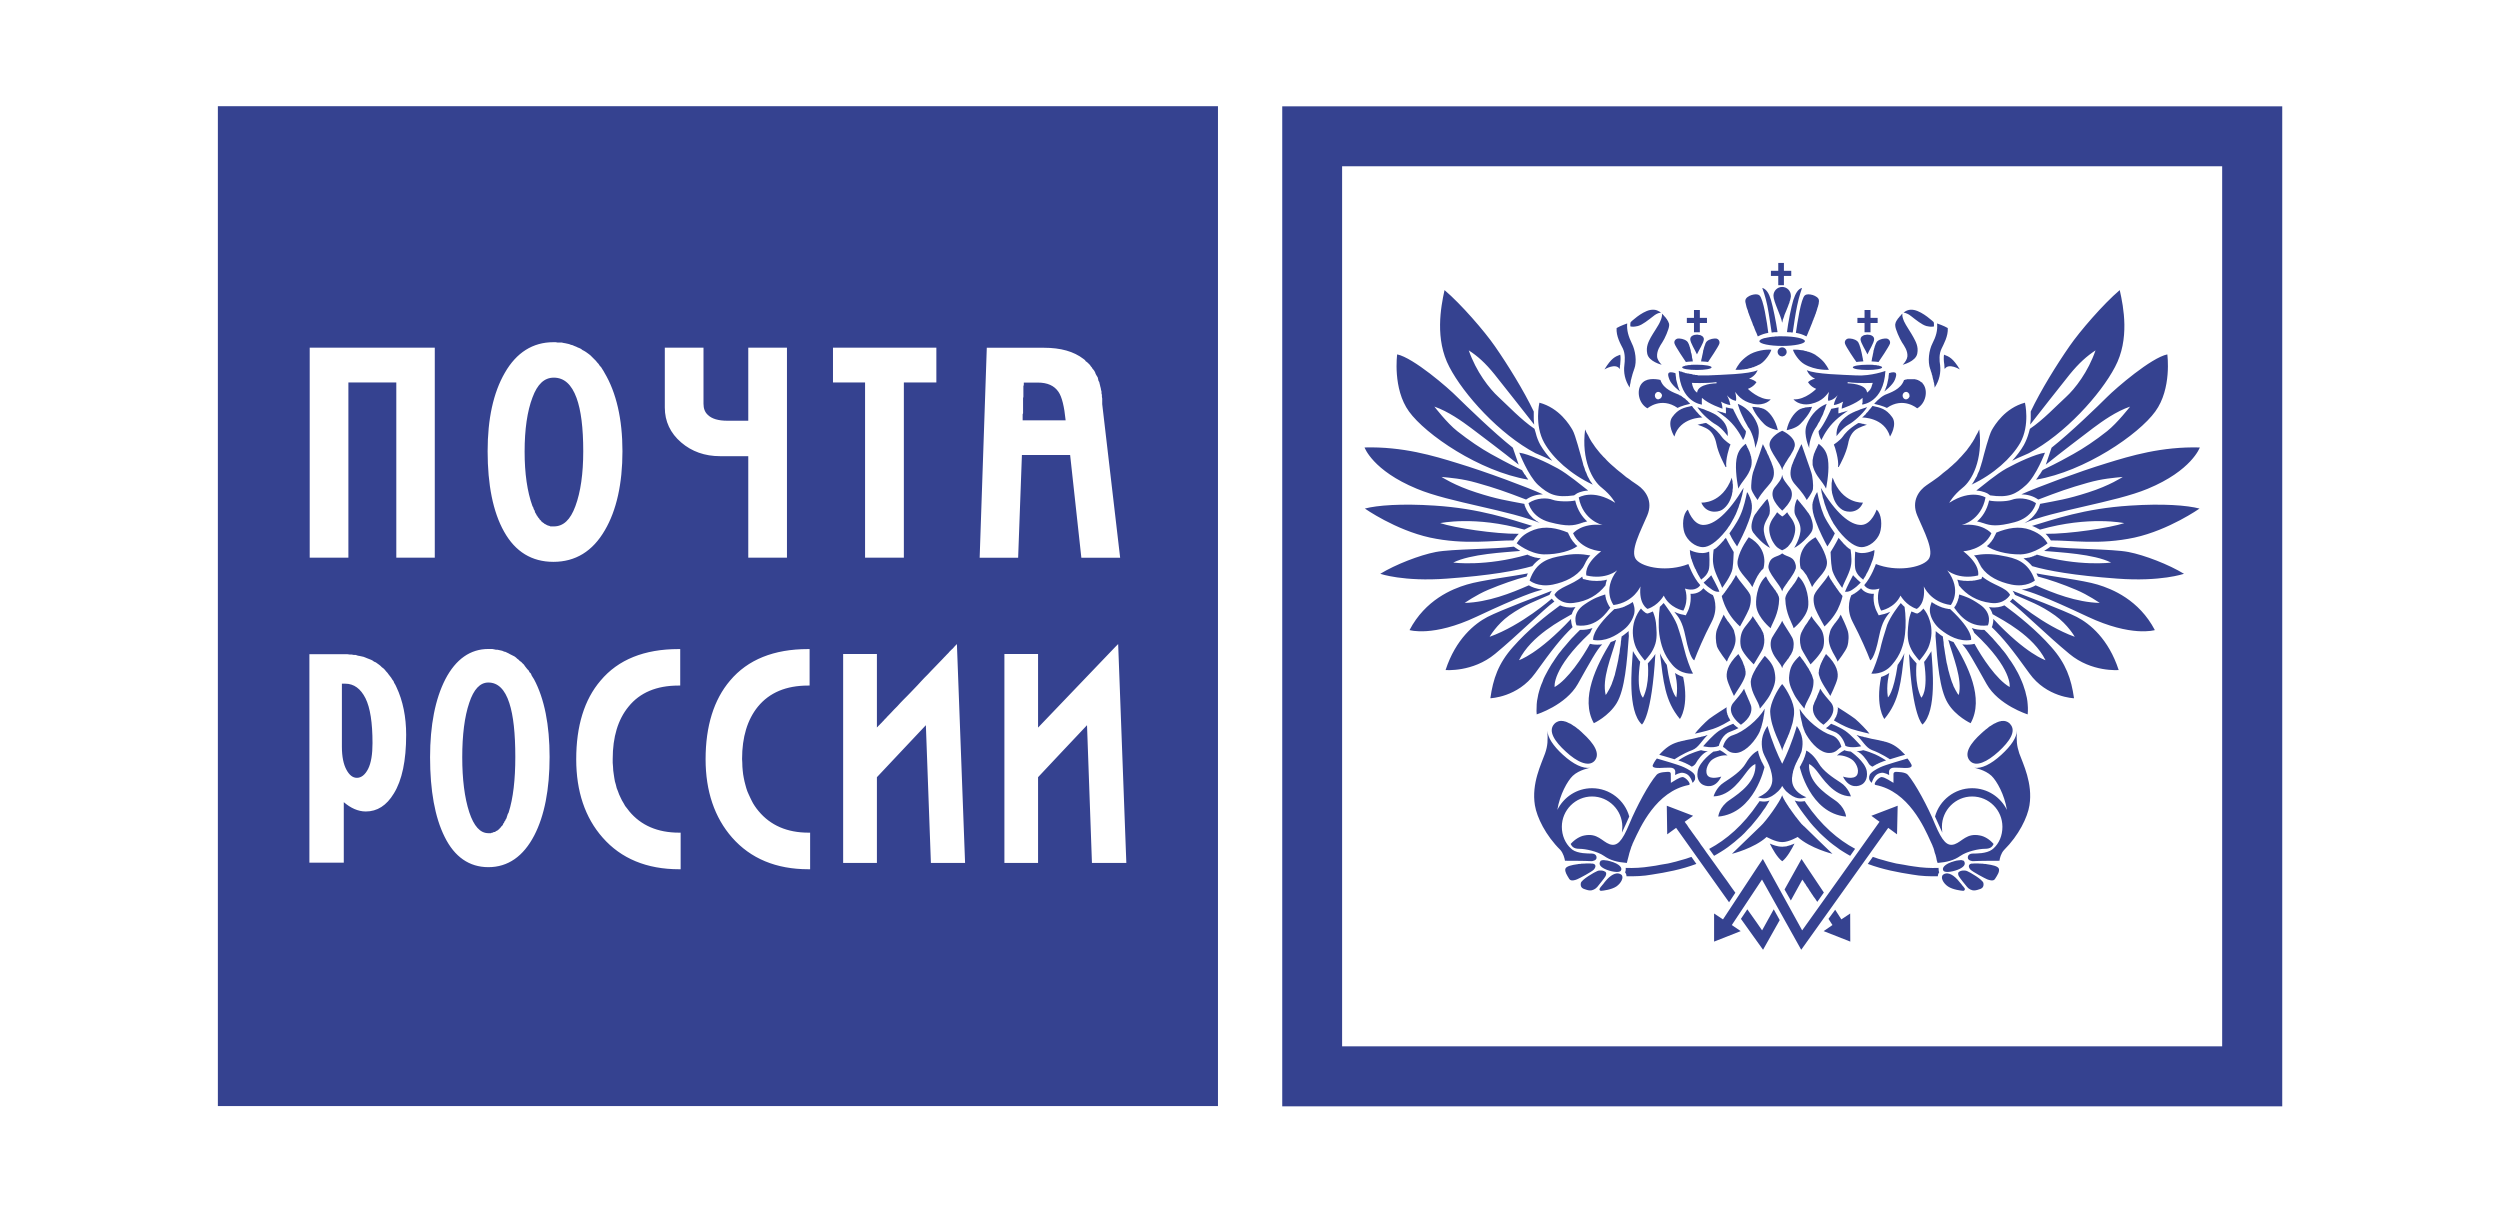 <svg xmlns="http://www.w3.org/2000/svg" xml:space="preserve" width="400px" height="194px" version="1.0" style="shape-rendering:geometricPrecision; text-rendering:geometricPrecision; image-rendering:optimizeQuality; fill-rule:evenodd; clip-rule:evenodd"
viewBox="0 0 23845 11551"
 xmlns:xlink="http://www.w3.org/1999/xlink">
 <defs>
  <style type="text/css">
   <![CDATA[
    #ds_4 .fil0 {fill:none}
    #ds_4 .fil1 {fill:#354290}
   ]]>
  </style>
 </defs>
 <g id="ds_4">
  <path class="fil1" d="M15119 4089l13 30 16 28 15 30 19 32 10 14 11 16 10 15 12 16 13 16 12 15 13 16 15 16 15 17 16 15 16 18 17 17 18 17 19 17 20 17 21 19 21 17 23 18 23 19 24 20 27 18 26 20 28 19 29 20c70,48 150,149 90,290 -60,143 -171,343 -104,421 67,78 303,118 497,41 0,0 42,123 113,201 0,0 -34,67 -146,33 0,0 42,101 -15,210 0,0 -130,-23 -187,-143 0,0 -51,94 -155,127 0,0 -86,-44 -67,-215 0,0 -63,152 -257,178 0,0 -111,-141 34,-331 0,0 -105,93 -293,49 0,0 -32,-97 141,-231 0,0 -194,-9 -268,-171 0,0 81,-102 282,-79 0,0 -187,-41 -228,-263 0,0 134,-86 348,51 0,0 -37,-71 -127,-143 -90,-68 -198,-266 -160,-557zm6364 -3082l-9253 0 0 9538 9538 0 0 -9538 -285 0zm-8682 8966l8394 0 0 -8394 -8394 0 0 8394zm-10723 570l9539 0 0 -9537 -9539 0 0 9537zm8587 -4407l-27 27c0,0 -686,716 -737,770l0 -702 -321 0 0 1993 321 0 0 -818c8,-10 420,-446 467,-496 3,73 47,1314 47,1314l328 0 -78 -2088zm-1564 27l0 0 -1 3 -3 1 -3 5 -4 4 -6 6 -6 5 -7 7 -7 7 -9 9 -8 10 -10 10 -10 10 -10 11 -12 12 -12 13 -26 27 -27 28 -29 30 -30 31 -31 33 -33 33 -32 34 -33 36 -67 70 -33 34 -33 33 -31 32 -30 33 -30 30 -27 29 -26 27 -13 13 -11 13 -12 11 -9 11 -10 10 -9 10 -9 9 -8 8 -7 8 -6 5 -6 6 -4 6 -4 2 -3 5 0 -702 -322 0 0 1993 322 0 0 -818c8,-10 421,-446 467,-496 3,73 48,1314 48,1314l326 0 -78 -2088 -26 27zm-1865 1567l-20 -25 -17 -24 -17 -27 -14 -27 -14 -29 -13 -28 -13 -30 -10 -30 -9 -33 -8 -31 -7 -34 -6 -34 -4 -36 -3 -36 -1 -37 -2 -37c0,-209 51,-376 151,-499 110,-134 270,-201 478,-201l15 0 0 -348 -15 0c-325,0 -575,100 -744,301 -154,181 -233,433 -233,750 0,305 86,557 253,747 176,200 420,302 728,302l16 0 0 -349 -16 0c-202,0 -362,-69 -475,-205zm-1235 0l-9 -12 -10 -13 -19 -24 -15 -27 -16 -27 -14 -29 -13 -28 -11 -30 -12 -30 -8 -33 -9 -31 -6 -34 -5 -34 -5 -36 -2 -36 -3 -37 0 -37c0,-209 50,-376 151,-499 108,-134 268,-201 476,-201l17 0 0 -348 -17 0c-324,0 -575,100 -743,301 -155,181 -232,433 -232,750 0,305 84,557 252,747 175,200 421,302 729,302l15 0 0 -349 -15 0c-204,0 -364,-69 -476,-205zm-1343 -1547c-172,0 -310,97 -410,288 -97,189 -146,439 -146,745 0,317 46,573 139,759 94,191 235,289 417,289 187,0 334,-103 438,-303 97,-187 146,-439 146,-748 0,-305 -49,-555 -149,-742l-11 -17 -11 -18 -7 -18 -14 -14 -7 -15 -14 -14 -11 -14 -11 -14 -10 -15 -15 -14 -10 -11 -15 -10 -10 -11 -15 -11 -10 -10 -15 -11 -14 -7 -14 -7 -14 -7 -14 -8 -15 -7 -14 -7 -14 -3 -18 -8 -14 -3 -18 -4 -14 -3 -15 0 -18 -4 -17 -3 -18 0 -18 0zm0 320c91,0 158,65 200,196 39,119 57,291 57,514 0,215 -20,394 -64,531l-8 14 -3 10 -4 11 -3 11 -4 11 -7 10 -4 11 -7 7 -3 11 -7 7 -4 11 -4 7 -7 7 -7 7 -3 7 -8 4 -3 7 -7 7 -7 4 -7 7 -8 3 -7 4 -3 3 -7 4 -8 0 -7 3 -7 4 -7 0 -7 4 -7 0 -7 0 -11 0c-78,0 -138,-67 -182,-200 -45,-138 -67,-316 -67,-524 0,-212 22,-388 67,-520 42,-127 102,-193 182,-193zm-1707 -270l0 1988 328 0 0 -577c64,55 135,89 210,89 109,0 198,-57 267,-171 79,-127 118,-314 118,-560 0,-171 -31,-325 -93,-456l-10 -21 -11 -18 -7 -18 -11 -14 -11 -18 -14 -18 -11 -14 -10 -14 -14 -15 -11 -14 -14 -14 -15 -11 -14 -14 -14 -11 -14 -10 -15 -11 -17 -7 -15 -11 -14 -7 -18 -7 -18 -7 -17 -7 -18 -7 -18 -4 -18 -4 -18 -3 -21 -7 -18 0 -21 -4 -18 0 -22 -3 -21 0 -342 0zm310 281l32 0c83,0 147,48 193,139 45,91 67,232 67,428 0,105 -13,189 -42,246 -29,57 -66,85 -107,85 -40,0 -73,-27 -100,-78 -27,-50 -43,-122 -43,-218l0 -602zm6151 -3204l-68 2003 367 0c0,0 35,-936 36,-980l460 0c4,41 107,980 107,980l370 0 -171 -1465 0 -17 0 -18 0 -18 -3 -18 0 -18 -4 -14 0 -18 -4 -14 -3 -18 -4 -14 -3 -14 -4 -15 -3 -14 -8 -14 -3 -14 -3 -15 -8 -14 -7 -11 -7 -14 -3 -10 -8 -15 -7 -10 -10 -11 -8 -14 -7 -7 -10 -15 -7 -7 -11 -11 -11 -10 -11 -7 -7 -11 -14 -11c-93,-72 -218,-107 -378,-107l-545 0zm353 332l132 0c95,0 159,30 199,89 33,48 55,141 68,271l-410 0 0 -4 0 -3 0 -4 0 -4 0 -3 0 -4 0 -3 0 -11 0 -11 0 -10 4 -11 0 -14 0 -11 0 -14 0 -14 0 -15 0 -14 0 -32 0 -29 3 -14 0 -14 0 -14 0 -15 0 -14 0 -10 0 -15 0 -10 0 -11 4 -7 0 -4 0 -3 0 -4 0 -4 0 -3 0 -4 0 -3zm-1820 -333l0 332 306 0 0 1671 370 0 0 -1671 310 0 0 -332 -986 0zm-808 697l-201 0c-83,0 -146,-18 -184,-55 -29,-26 -42,-62 -42,-107l0 -535 -369 0 0 572c0,131 53,244 156,332 101,87 226,131 370,131l270 0 0 968 369 0 0 -2003 -369 0 0 697zm-1859 -749c-195,0 -352,98 -463,292 -110,190 -164,441 -164,748 0,318 51,579 157,767 107,192 265,288 470,288 210,0 375,-100 492,-303 110,-188 167,-442 167,-752 0,-307 -59,-560 -171,-748l-10 -18 -11 -17 -11 -18 -14 -15 -11 -17 -14 -15 -11 -14 -14 -14 -14 -14 -11 -11 -14 -14 -14 -11 -15 -11 -14 -10 -18 -11 -14 -7 -14 -11 -14 -7 -18 -7 -14 -7 -18 -7 -18 -8 -14 -3 -18 -7 -18 -4 -18 -4 -18 -3 -17 -4 -22 0 -18 0 -17 -3 -22 0zm4 338c99,0 170,65 217,193 43,117 64,287 64,509 0,213 -25,390 -75,524 -48,131 -115,193 -206,193l-11 0 -7 0 -7 0 -7 0 -8 -4 -7 -3 -7 0 -7 -4 -7 -3 -7 -4 -7 -4 -7 -3 -7 -7 -8 -4 -7 -7 -7 -4 -3 -7 -8 -7 -7 -7 -3 -7 -7 -7 -8 -11 -3 -7 -7 -7 -4 -11 -7 -10 -4 -8 -3 -14 -7 -11 -4 -10 -3 -11 -7 -11c-50,-138 -75,-313 -75,-520 0,-212 25,-386 75,-517 47,-127 113,-189 203,-189zm-2328 -286l0 2003 369 0 0 -1671 457 0 0 1671 367 0 0 -2003 -1193 0zm15689 4897l1 0 3 0 2 -2 3 0 1 0 3 -1 3 0 3 -2 3 0 2 0 4 -1 3 0 5 -1 3 0 2 0 5 0 3 -2 4 0 3 0 4 0 3 0 3 0 3 0 2 2 3 0 3 1 3 0 1 1 2 0 1 0 0 2 2 0 1 1 1 2 2 1c16,26 4,51 -43,74 -47,23 -137,42 -154,17 -17,-24 7,-65 107,-92zm26 175l1 1 3 3 1 2 2 3 3 2 3 3 1 3 3 3 3 3 3 4 2 3 3 3 6 7 6 7 5 7 2 3 3 3 2 3 3 3 2 2 3 3 1 3 3 3 1 1 2 3 1 2 2 1 0 2 1 1c4,9 -4,24 -19,21 -15,-1 -95,-10 -141,-41 -47,-31 -77,-91 -45,-114 31,-23 81,-11 134,47zm15 -71l2 -2 0 -1 1 0 3 -1 2 0 1 -2 1 -1 2 0 3 -2 1 0 3 -1 1 0 3 -2 3 0 2 0 2 -1 3 0 2 0 2 -1 3 0 3 0 3 0 3 0 3 0 3 0 2 0 3 1 3 0 3 1 3 0 3 2 3 0c32,13 149,82 158,114 7,33 -9,50 -26,57 -20,7 -41,14 -58,15 -29,2 -57,-15 -72,-34 -15,-18 -69,-84 -77,-100 -8,-12 -13,-35 0,-42zm120 -80l3 0 3 0 3 0 3 0 4 0 4 -1 3 0 4 0 4 0 5 0 6 0 4 0 6 0 4 0 10 0 11 1 10 0 11 1 10 0 12 2 4 0 6 0 4 1 6 0 4 2 4 0c50,7 107,18 114,45 6,27 -12,56 -38,96 -16,24 -53,11 -74,3 -22,-9 -140,-72 -160,-93 -18,-20 -25,-50 10,-57zm-941 -64l25 8 25 9 24 7 26 7 24 7 25 7 25 6 24 6 25 6 24 4 24 4 24 4 49 9 47 7c81,13 161,17 236,14 1,13 0,29 6,42 0,0 -13,17 -13,38 -78,1 -159,-1 -242,-16 -137,-21 -281,-48 -426,-102l48 -67zm-216 -10l-33 -19 -33 -20 -33 -21 -31 -23 -33 -24 -33 -26 -31 -27 -31 -28 -32 -30 -31 -33 -31 -33 -30 -35 -30 -39 -30 -39 -30 -41 -14 -21 -16 -23 -27 -46c43,19 95,6 95,6 5,4 10,16 13,20 146,212 305,348 468,435l-47 67zm1354 -60l1 -2 2 0 0 -1 1 0 0 -1 2 0 0 -2 1 0 1 -1 2 0 0 -2 1 0c56,-49 87,-125 87,-208 0,-159 -128,-289 -289,-289 -158,0 -288,130 -288,289 0,22 4,56 4,56 -11,-24 -60,-134 -70,-154 43,-155 186,-270 354,-270 147,0 272,85 332,207 -23,-145 -96,-276 -147,-325 -61,-58 -165,-77 -165,-77 68,10 158,-31 259,-124 96,-88 146,-165 148,-229 -5,91 -2,141 23,216 36,100 130,285 97,495 -18,115 -102,287 -242,426 -30,32 -41,79 -44,103 0,0 -207,0 -254,4 0,0 -50,-4 -48,-35 0,-30 28,-38 51,-38 26,0 127,2 181,-38zm172 -1197l-5 -6 -8 -6 -5 -4 -7 -4 -7 -3 -8 -3 -7 -2 -7 -1 -7 -1 -8 0 -8 1 -8 0 -9 3 -8 1 -9 3 -8 3 -10 4 -9 5 -9 4 -9 4 -9 6 -10 6 -10 7 -10 5 -9 7 -9 8 -10 8 -10 7 -10 9 -10 8 -10 9 -10 9c-107,96 -173,196 -110,265 57,61 165,8 272,-89 106,-97 173,-196 111,-263zm-1669 1771l59 92 84 -56 1 268 -254 -100 84 -58c-8,-13 -21,-33 -38,-59l64 -87zm-171 -75l-21 -32 -12 -15 -10 -16 -10 -14 -10 -16 -10 -14 -8 -14 -10 -15 -9 -12 -4 -6 -4 -7 -3 -6 -4 -6 -5 -5 -3 -6 -4 -6 -3 -4 -3 -6 -4 -4 -3 -4 -2 -5c-21,39 -63,116 -110,200l-60 -105 162 -291 46 70 167 250 -63 89zm-153 457l830 -1163 84 62 6 -273 -251 96 78 57c-39,58 -660,926 -738,1036l-375 -681 -47 70 -333 506 -85 -56 0 268 254 -100 -85 -58c47,-69 226,-342 288,-434l374 670zm-180 -983l4 0 4 0 4 -2 5 0 4 0 4 0 9 -1 8 -1 7 -3 9 -2 7 -3 9 -1 7 -3 5 -3 8 -1 2 -2 3 -1 3 -1 3 -2 3 -1 3 0 2 -2 3 -1c-25,51 -72,135 -116,168l-2 0c-46,-33 -93,-117 -118,-168 25,11 70,30 117,30l3 0zm0 -489l1 6 3 7 3 7 4 7 4 9 6 8 4 10 7 10 6 10 6 10 7 10 7 11 7 12 9 11 15 22 16 22 16 22 8 11 9 10 7 10 8 10 8 10 7 9 7 8 7 9 7 7 7 6 6 7 6 4c55,53 195,192 270,262 0,0 -212,-52 -332,-161 0,0 -84,49 -145,49l-4 0c-62,0 -147,-49 -147,-49 -119,109 -331,161 -331,161 74,-70 214,-209 271,-262 57,-51 188,-237 208,-295l2 0zm229 -428l-3 10 -1 10 -3 10 -3 10 -3 10 -3 10 -4 9 -4 10 -3 10 -6 10 -4 10 -4 8 -6 10 -4 10 -12 20c0,0 96,441 442,473 0,0 -7,-91 -110,-159 -102,-70 -255,-178 -243,-342 0,0 25,5 75,67 49,61 157,239 324,241 0,0 -24,-85 -99,-132 -74,-48 -166,-109 -209,-184 -43,-72 -89,-107 -117,-121zm1252 1072l-8 -25 -5 -26 -7 -27 -5 -13 -4 -13 -3 -13 -4 -14 -4 -13 -6 -13 -4 -12 -6 -13 -6 -13 -6 -13c-59,-130 -210,-476 -524,-536 -30,-7 33,-80 61,-75 29,2 84,40 110,55l0 -87c1,-13 13,-18 24,-18 13,1 89,0 113,28 71,83 192,305 259,471 70,165 117,216 188,191 72,-26 115,-109 241,-83 45,8 93,38 130,81 -10,20 -23,46 -83,46 -58,0 -171,24 -233,67 -63,44 -129,60 -218,68zm-888 -1076l1 0 1 1 2 0 1 2 2 0 1 1 1 0 2 0 1 2 2 0 1 0 2 1 2 0 2 0 1 1 3 0 2 0 2 2 2 0 3 0 1 0 3 1 3 0 3 0 3 0 2 2 3 0 4 0 3 0c0,0 137,94 153,187 13,81 -29,119 -50,129 -20,12 -114,49 -177,-77 0,0 104,35 134,-15 29,-52 -17,-126 -47,-146 -37,-28 -105,-48 -145,-40 0,0 33,-31 73,-51zm397 98l-1 0 -2 0 -1 2 -3 0 -1 1 -3 0 -3 2 -3 1 -3 0 -4 2 -3 1 -4 1 -3 2 -4 1 -5 2 -4 2 -6 2 -4 1 -4 3 -6 2 -4 2 -6 3 -4 2 -6 3 -6 2 -5 3 -4 3 -6 3 -6 3 -6 4 -5 3 -6 3c0,0 -26,-10 -38,-34 -13,-23 -66,-102 -113,-112 0,0 40,-3 64,-11 0,0 50,13 86,29 35,12 79,35 132,69zm-138 214l-3 -3 -3 -3 -3 -4 -2 -3 -2 -1 -1 -3 -2 -1 -1 -2 0 -3 -2 -1 -1 -3 -1 -1 0 -3 -2 -2 0 -2 0 -3 -1 -2 0 -3 0 -2 0 -3 0 -3 0 -3 0 -3 1 -3 0 -3 2 -4 1 -3 0 -4c11,-27 67,-58 101,-74 57,-27 211,-68 261,-84 0,0 24,30 39,61 4,13 -3,24 -25,27 -42,9 -147,-11 -171,6 -27,17 -18,41 -18,64 0,0 -47,-28 -77,-21 -42,8 -66,28 -90,95zm-144 -457l7 2 7 2 7 3 9 3 8 1 9 3 9 1 10 3 8 3 10 1 20 5 21 5 20 5 22 4 20 4 20 4 10 2 10 3 8 1 9 3 8 1 9 2 7 3 7 1 7 2 7 2c64,20 111,52 174,120 0,0 -95,26 -145,43 0,0 -82,-56 -171,-88 -59,-23 -86,-85 -147,-144zm-217 -139l2 -1 1 -3 2 -1 1 -3 1 -3 2 -3 1 -3 3 -3 1 -2 2 -3 1 -5 2 -2 3 -3 1 -5 1 -4 2 -3 1 -4 2 -4 1 -5 2 -4 1 -4 1 -4 0 -6 2 -4 0 -5 1 -5 0 -6 0 -4 2 -6 0 -6 -2 -5 0 -6c0,0 129,81 167,111 37,31 118,114 136,141 0,0 -97,-21 -172,-45 -81,-28 -138,-65 -168,-82zm-77 74l5 -2 2 -2 6 -4 3 -3 3 -1 3 -3 3 -2 2 -3 3 -2 2 -2 1 -1 1 -2 3 -1 2 -1 1 -2 2 -1 1 -2 1 -3 3 -1 2 -1 1 -3c0,0 74,27 136,68 59,42 119,111 152,147 0,0 -91,23 -150,-3 0,0 -21,-87 -85,-125 -14,-9 -60,-23 -103,-45zm-249 -185l1 3 0 4 0 3 0 6 0 4 2 6 0 7 1 6 1 7 0 7 2 8 1 9 2 9 1 8 3 9 1 8 5 19 4 18 4 20 3 9 3 8 3 10 3 9 4 8 3 9 3 9 4 7 4 7 3 7c59,101 143,178 220,178 68,0 84,-41 117,-58 0,0 -18,-89 -96,-112 -95,-29 -242,-144 -302,-252zm197 -191l-2 4 -3 6 -1 4 -2 6 -2 6 -2 6 -3 5 -3 6 -4 11 -6 12 -4 13 -5 11 -6 13 -3 5 -2 6 -2 4 -3 6 -2 6 -3 4 -1 6 -1 4 -2 4 -1 3 -2 4 -1 3 -2 5 0 1c-9,51 5,114 98,180 0,0 61,-43 84,-99 22,-51 8,-88 -13,-114 -24,-28 -79,-90 -101,-131zm-2009 1644l-1 0 -2 0 -3 -2 -1 0 -3 0 -3 -1 -3 0 -3 -2 -2 0 -3 0 -4 -1 -3 0 -3 -1 -4 0 -3 0 -5 0 -2 -2 -5 0 -2 0 -3 0 -5 0 -3 0 -2 0 -3 2 -3 0 -3 1 -3 0 0 1 -1 0 -2 0 -1 2 -1 1 -2 0 0 2 -1 0 0 1c-17,26 -6,51 42,74 47,23 136,42 153,17 17,-24 -6,-65 -107,-92zm-26 175l-1 1 -1 3 -3 2 -2 3 -3 2 -2 3 -2 3 -3 3 -3 3 -2 4 -3 3 -3 3 -4 7 -6 7 -3 3 -3 4 -3 3 -2 3 -2 3 -3 3 -3 2 -1 3 -3 3 -1 3 -2 1 -1 3 -2 2 0 1 -1 0 0 2 -1 1c-6,9 2,24 17,21 15,-1 95,-10 142,-41 46,-31 77,-91 46,-114 -33,-23 -81,-11 -136,47zm-14 -71l-1 -2 -2 -1 -1 0 -2 -1 -1 0 -1 -2 -2 -1 -3 0 -1 -2 -3 0 -1 -1 -3 0 -2 -2 -3 0 -2 0 -2 -1 -3 0 -2 0 -3 -1 -3 0 -3 0 -3 0 -3 0 -3 0 -2 0 -3 0 -3 1 -3 0 -3 1 -3 0 -3 2 -2 0c-33,13 -150,82 -159,114 -7,33 9,50 27,57 19,7 40,14 57,15 29,2 57,-15 73,-34 14,-18 69,-84 77,-100 7,-12 13,-35 0,-42zm-121 -80l-3 0 -1 0 -5 0 -2 0 -3 0 -5 -1 -4 0 -4 0 -4 0 -5 0 -4 0 -4 0 -6 0 -4 0 -12 0 -10 1 -11 0 -10 1 -11 0 -10 2 -6 0 -4 0 -6 1 -4 0 -5 2 -4 0c-51,7 -108,18 -115,45 -5,27 13,56 38,96 17,24 54,11 74,3 22,-9 141,-72 160,-93 18,-20 26,-50 -10,-57zm1157 -74l33 -19 33 -20 33 -21 33 -23 31 -24 33 -26 31 -27 33 -28 31 -30 30 -33 32 -33 29 -35 32 -39 30 -39 28 -41 16 -21 14 -23 27 -46c-41,19 -95,6 -95,6 -3,4 -10,16 -14,20 -143,212 -303,348 -467,436l47 66zm-216 10l-24 8 -26 9 -24 7 -25 7 -25 7 -24 7 -25 6 -24 6 -26 6 -24 4 -24 4 -24 4 -47 9 -49 7c-80,13 -159,17 -236,14 1,13 1,29 -6,42 0,0 14,17 14,38 78,1 160,-1 241,-16 137,-21 281,-48 425,-102l-47 -67zm-1138 -70l-1 -2 -2 -1 -1 -1 -1 0 0 -2 -2 0 0 -1 -1 0 0 -2 -2 0c-55,-49 -88,-125 -88,-208 0,-159 130,-289 288,-289 159,0 289,130 289,289 0,22 -4,56 -4,56 13,-24 61,-134 70,-154 -43,-155 -186,-270 -355,-270 -146,0 -270,85 -331,207 23,-145 96,-276 147,-325 61,-58 167,-77 167,-77 -70,10 -159,-31 -261,-124 -96,-88 -144,-165 -148,-229 5,91 4,141 -22,216 -35,100 -131,285 -97,495 19,115 102,287 243,426 28,32 40,79 44,103 0,0 205,0 255,4 0,0 48,-4 46,-35 0,-30 -28,-38 -50,-38 -26,0 -129,2 -183,-38zm-171 -1197l6 -6 7 -6 6 -4 7 -4 7 -3 7 -3 7 -2 7 -1 8 -1 8 0 7 1 9 0 8 3 9 1 8 3 9 3 8 4 10 5 9 4 10 4 9 6 9 6 10 7 9 5 10 7 10 8 10 8 10 7 10 9 9 8 10 9 9 9c106,96 173,196 112,265 -57,61 -169,8 -273,-89 -107,-97 -172,-196 -111,-263zm1728 1609l-39 -54 -39 -56 -40 -55 -40 -56 -40 -56 -39 -54 -18 -25 -19 -26 -18 -26 -17 -24 -18 -24 -15 -23 -16 -23 -16 -21 -14 -20 -14 -19 -13 -18 -11 -16 -12 -16 -10 -14 -8 -13 -7 -11 -8 -9 -5 -8 -5 -6 -2 -4 80 -57 -251 -96 4 273 85 -62 505 710 60 -91zm53 249l211 295 159 -283 -57 -103c-41,76 -87,156 -111,201 -18,-28 -71,-102 -141,-201l-61 91zm164 -1605l1 10 1 10 3 10 3 10 3 10 4 10 3 9 4 10 5 10 4 10 4 10 6 8 4 10 6 10 4 10 6 10c0,0 -94,441 -441,473 0,0 7,-91 109,-159 102,-70 256,-178 245,-342 0,0 -29,5 -77,67 -49,61 -157,239 -322,241 0,0 24,-85 98,-132 73,-48 167,-109 210,-184 42,-72 87,-107 117,-121zm-1252 1072l6 -25 7 -26 7 -27 3 -13 4 -13 4 -13 5 -14 4 -13 4 -13 6 -12 4 -13 6 -13 6 -13c61,-130 212,-476 526,-536 28,-7 -35,-80 -63,-75 -29,2 -84,40 -109,55 0,0 0,-74 -1,-87 0,-13 -11,-18 -24,-18 -12,1 -88,0 -111,28 -73,83 -193,305 -261,471 -69,165 -116,216 -188,191 -72,-26 -114,-109 -241,-83 -43,8 -92,38 -130,81 11,20 24,46 83,46 58,0 172,24 234,67 62,44 128,60 219,68zm888 -1076l-1 0 -3 1 -2 2 -1 0 -2 0 -1 1 -1 0 -2 0 -1 2 -2 0 -1 0 -1 1 -2 0 -3 0 -1 1 -3 0 -2 0 -1 2 -3 0 -3 0 -1 0 -3 1 -3 0 -2 0 -3 0 -3 2 -3 0 -3 0 -4 0c0,0 -136,94 -151,187 -15,81 28,119 48,129 21,12 116,49 177,-77 0,0 -104,35 -134,-15 -27,-52 18,-126 47,-146 38,-28 105,-48 147,-40 0,0 -34,-31 -73,-51zm-398 98l2 0 1 0 2 2 1 0 3 1 3 0 3 2 2 1 3 0 3 2 4 1 3 1 5 2 4 1 4 2 4 2 5 2 4 1 6 3 4 2 6 2 4 3 6 2 5 3 5 2 5 3 6 3 6 3 4 3 6 4 5 3 6 3c0,0 26,-10 39,-34 12,-23 65,-102 114,-112 0,0 -42,-3 -66,-11 0,0 -48,13 -86,29 -35,12 -79,35 -131,69zm137 214l3 -3 3 -3 3 -4 3 -3 1 -1 1 -3 2 -1 1 -2 0 -3 2 -1 1 -3 2 -1 0 -3 1 -2 0 -2 0 -3 1 -2 0 -3 0 -2 0 -3 0 -3 0 -3 0 -3 -1 -3 0 -3 -1 -4 0 -3 -2 -4c-10,-27 -67,-58 -101,-74 -56,-27 -210,-68 -260,-84 0,0 -25,30 -38,61 -7,13 1,24 23,27 44,9 147,-11 172,6 27,17 17,41 17,64 0,0 47,-28 77,-21 42,8 67,28 90,95zm144 -457l-6 2 -7 2 -8 3 -7 3 -9 1 -8 3 -10 1 -9 3 -10 3 -10 1 -20 5 -20 5 -21 5 -20 4 -22 4 -20 4 -8 2 -10 3 -9 1 -10 3 -8 1 -7 2 -9 3 -7 1 -7 2 -6 2c-65,20 -112,52 -174,120 0,0 94,26 146,43 0,0 81,-56 169,-88 59,-23 86,-85 147,-144zm217 -139l-2 -1 -1 -3 -1 -1 -2 -3 -1 -3 -2 -3 -1 -3 -2 -3 -1 -2 -3 -3 -1 -5 -2 -2 -1 -3 -2 -5 -1 -4 -1 -3 -3 -4 -2 -4 0 -5 -1 -4 -1 -4 -2 -4 -1 -6 0 -4 -2 -5 0 -5 0 -6 -1 -4 0 -6 0 -6 1 -5 0 -6c0,0 -128,81 -167,111 -38,31 -118,114 -136,141 0,0 96,-21 172,-45 81,-28 137,-65 167,-82zm77 74l-3 -2 -3 -2 -6 -4 -2 -3 -3 -1 -5 -3 -2 -2 -3 -3 -3 -2 -2 -2 -1 -1 -1 -2 -2 -1 -3 -1 -1 -2 -2 -1 -1 -2 -1 -3 -3 -1 -2 -1 -1 -3c0,0 -73,27 -136,68 -59,42 -119,111 -151,147 0,0 90,23 149,-3 0,0 21,-87 85,-125 16,-9 60,-23 103,-45zm249 -185l0 3 0 4 0 3 -1 6 0 4 0 6 -2 7 0 6 -1 7 -1 7 -2 8 -1 9 -2 9 -1 8 -1 9 -2 8 -4 19 -5 18 -5 20 -3 9 -1 8 -5 10 -3 9 -2 8 -3 9 -5 9 -2 7 -5 7 -3 7c-58,101 -144,178 -219,178 -69,0 -83,-41 -118,-58 0,0 17,-89 95,-112 96,-29 242,-144 302,-252zm-196 -191l1 4 3 6 1 4 2 6 3 6 2 6 2 5 3 6 4 11 6 12 5 13 5 11 5 13 3 5 2 6 2 4 3 6 2 6 1 4 3 6 1 4 2 4 1 3 2 4 1 3 0 5 2 1c11,51 -5,114 -97,180 0,0 -60,-43 -85,-99 -22,-51 -8,-88 15,-114 23,-28 78,-90 100,-131zm457 857l1 -12 2 -11 1 -11 2 -12 3 -11 1 -10 3 -10 3 -10 4 -10 3 -10 3 -9 4 -10 4 -8 3 -9 9 -17 7 -15 8 -16 8 -14 7 -15 2 -7 3 -7 3 -7 3 -7 3 -6 1 -7 2 -6 1 -5c14,-75 10,-144 -48,-230 -46,158 -97,274 -136,354 -1,2 -2,4 -4,7 0,-3 -1,-5 -3,-7 -40,-80 -91,-196 -137,-354 -57,86 -62,155 -48,230 13,65 85,144 94,272 8,130 -137,178 -137,178 50,17 106,26 194,-58 16,-16 29,-32 37,-50 10,18 23,34 37,50 90,84 145,75 194,58 0,0 -144,-48 -137,-178zm325 -1188l-3 3 -1 5 -3 4 -3 4 -3 4 -2 6 -3 6 -5 5 -2 6 -3 6 -3 7 -4 6 -3 7 -3 7 -7 14 -3 9 -3 7 -3 7 -1 7 -3 9 -2 7 -2 7 -2 7 -1 9 0 7 -2 7 0 7 0 6 2 7 0 7 3 6c15,64 84,154 106,194 0,0 55,-112 67,-163 12,-51 2,-134 -108,-237zm-252 18l0 0 0 1 1 0 0 1 2 2 1 1 1 2 2 1 1 3 2 1 3 3 1 3 1 3 6 6 5 7 5 7 6 7 6 9 5 8 7 9 6 10 6 10 7 10 6 10 7 9 5 12 6 10 6 10 4 11 6 10 4 10 4 12 3 10 3 10 3 8 1 10 0 4 0 5 0 4 0 4c-2,110 -75,181 -87,250 0,0 -71,-82 -98,-136 -31,-62 -56,-114 -46,-184 8,-69 26,-114 99,-183zm-167 905l2 -6 1 -6 1 -5 3 -8 3 -7 3 -7 3 -8 4 -10 4 -9 5 -10 4 -10 4 -11 6 -12 4 -11 6 -11 4 -13 6 -12 5 -12 5 -15 4 -13 6 -14 4 -14 4 -14 5 -15 4 -14 3 -14 3 -16 2 -14 3 -16 2 -15 1 -15 0 -15c4,-83 -71,-214 -112,-263l-3 0c-42,49 -114,180 -113,263 6,164 110,320 114,372zm559 -1299l-3 6 -3 6 -3 4 -3 5 -2 6 -3 5 -7 9 -8 12 -8 10 -7 10 -9 10 -7 10 -7 10 -7 10 -3 4 -3 6 -3 4 -3 6 -2 4 -3 4 -2 6 -1 4 -3 5 -1 5c-16,56 -20,93 7,160 24,58 54,92 64,128 0,0 80,-103 93,-145 14,-44 18,-114 1,-158 -16,-46 -44,-105 -64,-146zm-280 13l-1 6 -3 4 -3 6 -3 4 -2 6 -5 5 -3 5 -4 5 -4 6 -4 7 -7 11 -9 13 -9 12 -8 13 -7 12 -7 13 -5 7 -2 6 -3 7 -5 6 -1 6 -3 7 -3 5 -1 8 -2 5 -1 6c-9,48 0,88 11,123 15,32 57,98 86,148 0,0 98,-93 120,-158 15,-50 11,-120 -13,-166 -24,-44 -76,-91 -99,-138zm-277 495l1 -5 1 -4 2 -4 1 -5 3 -2 1 -5 3 -4 3 -4 3 -5 3 -4 4 -5 3 -5 7 -8 7 -10 7 -10 9 -10 7 -12 7 -11 4 -6 3 -5 5 -6 2 -6 3 -6 3 -7 3 -5 3 -8c14,-41 14,-91 -3,-125 -19,-38 -88,-135 -97,-163 -8,28 -77,125 -97,163 -17,34 -17,84 -1,125 25,72 87,120 97,162l3 0zm440 -886l1 2 0 1 2 3 0 1 1 3 2 2 0 3 1 2 3 6 4 6 3 7 4 6 5 7 5 8 5 8 5 8 6 7 4 9 12 15 11 18 6 7 5 8 6 7 4 7 6 8 4 7 6 5 4 6 5 6 3 4 1 2 3 2 1 2 2 1 1 2 0 1 2 2 1 1c0,0 -9,54 -47,131 -41,78 -96,133 -125,160 0,0 -66,-116 -86,-166 -23,-58 -21,-117 -10,-138 21,-50 98,-122 134,-187zm308 73l-2 -1 -1 -2 -3 -3 -1 -1 -3 -1 -1 -2 -3 -3 -2 -1 -3 -3 -2 -1 -2 -3 -3 -3 -6 -4 -5 -6 -4 -4 -6 -6 -4 -4 -3 -3 -3 -2 -2 -3 -2 -2 -3 -2 -2 -3 -1 -1 -3 -3 -1 -1 -2 -3c0,0 -65,122 -77,158 0,0 33,7 69,-19 37,-25 45,-32 81,-68zm23 -28l3 -5 2 -4 3 -6 4 -4 3 -7 5 -6 4 -7 3 -7 4 -9 4 -7 5 -8 5 -10 5 -9 4 -10 4 -8 4 -10 9 -20 8 -22 8 -21 4 -10 3 -10 3 -11 2 -10 3 -10 2 -12 1 -10 2 -10 0 -10 0 -10c0,0 -100,54 -183,15 0,0 -11,134 4,178 13,37 32,58 72,90zm-234 -400l6 9 7 7 7 9 7 8 7 7 7 9 7 8 8 8 8 7 7 8 3 3 4 3 5 4 2 3 5 3 3 3 4 3 3 1 4 3 3 3 4 1 3 2c0,0 13,82 6,138 -10,81 -65,165 -86,228 0,0 -90,-117 -98,-185 -12,-69 -10,-124 -13,-157 0,0 50,-80 77,-136zm-254 471l-1 -4 -2 -5 -1 -4 -3 -4 -1 -6 -3 -4 -2 -6 -3 -6 -2 -5 -3 -7 -3 -6 -3 -6 -6 -13 -7 -13 -7 -14 -7 -13 -4 -5 -5 -6 -4 -6 -4 -5 -4 -6 -5 -6 -4 -6 -4 -4 -4 -4 -5 -4 -4 -5 -6 -4c0,0 -63,-185 140,-299 0,0 84,109 107,215 23,104 -89,167 -140,261zm-131 -103l-2 6 -4 7 -3 7 -4 7 -4 7 -4 8 -5 7 -4 7 -10 14 -11 14 -10 15 -12 14 -10 14 -4 6 -6 7 -4 7 -4 7 -5 6 -2 7 -5 6 -2 7 -3 5 -2 6 -1 6 -2 6 -1 5 0 5c3,145 66,233 80,282 0,0 117,-93 137,-198 11,-55 -2,-217 -93,-297zm-154 144l2 -6 2 -5 3 -7 3 -8 4 -7 5 -7 4 -7 6 -7 5 -9 6 -8 6 -7 5 -9 12 -17 13 -17 11 -17 6 -9 5 -8 6 -9 4 -7 5 -8 4 -9 4 -7 3 -9 3 -7 3 -7 1 -7 0 -7 0 -3 0 -3 0 -3 0 -3c-18,-98 -81,-78 -129,-118l-2 0c-48,40 -113,20 -130,118 -13,63 116,183 130,244zm0 -392l6 -3 4 -3 6 -1 4 -3 6 -3 4 -3 3 -1 3 -3 3 -1 1 -2 3 -3 3 -1 2 -3 3 -1 3 -3 3 -3 2 -3 2 -3 3 -2 3 -5 3 -3 3 -4 3 -3 2 -4 3 -4 5 -6c24,-39 48,-110 35,-161 -17,-63 -53,-88 -73,-128 -15,15 -25,27 -46,40l-2 0c-20,-13 -31,-25 -48,-40 -22,40 -55,65 -72,128 -12,51 10,122 36,161 31,51 56,60 84,74zm482 -693l-2 5 -1 4 0 4 -1 4 -2 5 0 4 -1 10 -2 10 -1 10 0 10 0 11 0 10 0 12 0 11 1 12 2 11 1 11 3 12 3 11c11,46 38,106 93,140 45,28 155,35 196,-69 0,0 -199,16 -289,-238zm-113 97l0 2 0 1 2 4 0 5 1 5 2 6 1 9 1 8 2 10 3 10 3 12 2 12 3 13 5 13 4 14 4 16 4 14 6 16 6 17 5 16 8 17 7 17 7 17 8 17 9 17 8 17 10 17 10 19 12 17 11 16 12 17 12 17c93,117 169,158 219,158 75,0 151,-64 176,-135 24,-71 17,-184 -31,-223 0,0 -46,140 -143,146 -108,6 -249,-117 -389,-354zm-34 40l-1 2 -2 2 -1 2 -2 3 -1 3 -3 2 -1 3 -2 3 -1 4 -2 3 -3 5 -1 2 -1 5 -2 3 -4 8 -3 9 -3 8 -3 9 -2 8 -3 9 -2 6 0 4 -1 4 0 4 -2 6 0 4c-2,49 6,89 33,161 33,90 84,191 110,237 0,0 46,-67 71,-125 0,0 -72,-100 -104,-170 -35,-83 -50,-160 -64,-224zm-192 66l1 1 1 2 2 1 1 2 2 2 2 3 3 4 5 5 4 5 4 5 4 5 6 6 4 7 6 6 6 7 4 6 12 14 10 13 5 7 6 7 4 7 5 6 5 7 5 6 4 5 3 6 4 6 3 6 3 4 2 4 2 3 0 1 1 2 0 1c15,36 36,100 6,146 -30,45 -101,118 -163,149 0,0 67,-104 60,-189 -4,-56 -45,-104 -54,-137 -8,-33 -3,-90 22,-141zm-141 111l7 -7 7 -7 7 -7 6 -8 7 -7 5 -7 7 -7 6 -9 5 -7 5 -7 2 -4 2 -3 3 -4 2 -3 1 -4 3 -3 1 -3 2 -4 1 -3 2 -3 1 -3 2 -3c10,-30 12,-72 -13,-105 -30,-39 -69,-83 -71,-118l-3 0c-2,35 -40,79 -72,118 -25,33 -22,75 -11,105 11,29 45,79 84,113l2 0zm183 -634l0 0 -1 1 0 1 0 2 -2 1 -1 2 0 1 -1 2 -2 2 -1 3 -2 5 -3 5 -4 7 -3 8 -4 7 -3 8 -4 7 -4 9 -5 10 -4 8 -4 9 -4 10 -9 20 -9 18 -4 10 -3 9 -4 8 -3 10 -4 9 -3 7 -3 9 -1 7 -3 7 -1 6c-15,64 -2,105 27,144 30,38 78,81 122,161 0,0 53,-69 59,-104 5,-37 -3,-123 -16,-159 -10,-35 -54,-152 -93,-270zm-183 246l0 -3 0 -1 1 -6 3 -5 1 -8 4 -5 3 -7 5 -8 4 -7 4 -8 4 -7 6 -9 6 -9 5 -8 5 -9 11 -17 12 -17 5 -8 6 -10 4 -9 6 -8 4 -9 5 -8 4 -9 3 -7 2 -9 3 -7 2 -8 1 -8 0 -7 0 -5c-7,-69 -97,-117 -119,-127l-2 0c-23,10 -114,58 -120,127 -5,68 116,195 119,246l3 0zm347 -249l-3 4 -1 4 -3 6 -3 6 -3 4 -2 6 -3 7 -3 6 -3 5 -3 7 -6 13 -5 13 -3 7 -3 7 -3 9 -1 7 -3 7 -1 7 -2 9 -1 7 -2 9 -1 8 0 7 0 9 0 8 0 9 0 7 1 8 3 9 2 9c27,89 85,128 122,203 0,0 29,-136 22,-242 -6,-107 -45,-147 -92,-185zm377 -198l1 0 3 0 1 0 2 0 3 0 1 1 3 0 1 0 3 1 3 0 3 0 3 2 3 0 2 1 6 2 6 0 6 1 5 2 6 1 3 1 3 0 2 2 3 0 2 1 3 0 1 0 3 2c0,0 -73,21 -110,50 -30,25 -57,65 -68,131 -19,92 -73,192 -90,222l-6 -1c10,-64 -30,-196 -40,-214 0,0 57,-37 84,-74 19,-27 53,-73 149,-131zm-441 -154l0 0 -1 0 -2 0 -1 0 -2 0 -1 0 -3 0 -3 1 -4 0 -3 0 -4 0 -4 0 -5 2 -4 0 -6 0 -4 1 -6 0 -4 1 -6 0 -4 2 -6 1 -5 2 -5 1 -5 0 -6 3 -4 1 -4 2 -6 1 -5 3 -4 2 -4 2 -4 2c-50,34 -100,107 -117,195 0,0 85,-14 128,-57 41,-41 94,-105 114,-165zm140 -29l-6 16 -6 17 -4 16 -7 15 -6 16 -5 16 -7 15 -8 15 -7 14 -7 16 -7 14 -9 13 -7 14 -7 13 -8 13 -8 11c-38,58 -62,155 -57,188 0,0 -57,-124 -28,-211 23,-68 83,-168 194,-211zm723 -861l-8 7 -7 7 -5 8 -8 7 -5 7 -6 7 -3 3 -3 4 -2 3 -2 4 -3 4 -3 3 -1 5 -2 2 -2 3 -2 5 -1 2 -2 5 -1 3 0 4 -2 3 -1 4 0 3 0 3 0 4 0 3c0,35 43,127 64,161 22,34 56,80 52,134 -3,28 -22,57 -45,80 0,0 124,-30 139,-106 14,-68 -16,-117 -36,-155 -18,-36 -75,-118 -90,-153 -13,-31 -20,-57 -15,-74zm300 123l0 -2 0 -1 0 -1 0 -2 0 -1 0 -2 0 -1 0 -2 0 -1 0 -1 0 -2 0 -1 0 -3 0 -3 0 -3 0 -1 0 -2 -1 -1 0 -2 0 -1 0 -1 0 -2 0 -1 -2 -2 0 -1 0 -2c0,0 -102,-98 -186,-115 -53,-11 -87,13 -101,26 0,0 28,-3 74,34 45,35 101,81 144,93 42,9 51,7 72,4zm7 583l-1 -3 0 -4 0 -3 0 -3 -1 -4 0 -5 -2 -4 0 -6 -1 -4 0 -6 -2 -4 -1 -6 -2 -5 -1 -6 -1 -7 -2 -6 -3 -11 -3 -13 -2 -13 -5 -13 -2 -12 -5 -13 -4 -13 -1 -6 -3 -6c-27,-74 -12,-182 21,-246 33,-64 51,-124 44,-190 0,0 66,22 102,44 5,77 -39,153 -59,196 -26,51 -21,117 -14,158 8,70 -6,144 -52,214zm95 -176l0 -4 0 -6 -2 -5 0 -6 0 -6 0 -3 0 -2 -1 -2 0 -3 0 -2 0 -3c-6,-37 -7,-70 -3,-96 50,19 84,32 151,141 0,0 -108,-67 -145,-3zm-1657 -938l70 0 0 -75 54 0 0 75 70 0 0 49 -70 0 0 88 -54 0 0 -88 -70 0 0 -49zm825 449l68 0 0 -75 57 0 0 75 68 0 0 49 -68 0 0 88 -57 0 0 -88 -68 0 0 -49zm56 415l0 -5 -1 -5 -2 -5 -1 -6 0 -6 -2 -5 -1 -8 -1 -5 -2 -7 -1 -8 -3 -14 -3 -14 -4 -16 -3 -14 -3 -7 -1 -7 -2 -6 -3 -7 -1 -6 -3 -6 -1 -5 -3 -6 -3 -6 -1 -4 -3 -4 -3 -4 -2 -3 -3 -3c-27,-24 -65,-27 -86,-26 -19,2 -40,22 -32,49 7,27 96,159 109,175 20,-3 15,-3 65,-6zm78 0l2 -5 0 -5 1 -5 2 -6 0 -6 1 -5 2 -8 1 -5 2 -7 1 -8 3 -14 3 -14 2 -16 5 -14 1 -7 3 -7 1 -6 2 -7 3 -6 1 -6 3 -5 3 -6 1 -6 3 -4 3 -4 1 -4 3 -3 3 -3c27,-24 67,-27 87,-26 20,2 40,22 33,49 -9,27 -97,159 -109,175 -20,-3 -17,-3 -67,-6zm-44 -255l-1 0 -3 0 -1 2 -3 0 -2 0 -3 0 -2 1 -3 0 -2 0 -3 1 -2 0 -2 2 -3 0 -2 1 -3 2 -2 1 -3 2 -1 1 -3 1 -1 2 -3 1 -2 2 -1 1 -1 3 -2 1 -1 3 -2 2 0 1 0 2 -1 1 0 1 0 2 0 1 -2 2 0 1 0 2 0 1c0,33 52,111 66,145 14,-34 64,-112 64,-145 0,-33 -38,-43 -60,-43l-10 0zm2 693l-3 0 -3 1 -3 0 -4 2 -4 1 -5 2 -4 1 -6 2 -5 2 -6 2 -6 1 -5 3 -8 1 -5 3 -7 3 -7 3 -15 6 -14 5 -13 6 -14 6 -7 4 -6 3 -7 3 -6 4 -5 3 -6 3 -6 4 -4 3c-67,48 -113,103 -107,198 0,0 54,-76 114,-110 47,-25 133,-99 177,-165zm-181 31l0 0 -2 0 0 2 -1 0 -2 0 -1 0 0 1 -1 0 -2 0 -3 0 -1 2 -3 1 -4 0 -3 1 -3 2 -4 0 -3 1 -4 2 -7 1 -9 3 -7 1 -4 2 -3 1 -5 2 -2 0 -5 1 -3 2 -2 0 -3 1 -3 0 -2 1c0,0 -1,-39 2,-58 -22,4 -47,11 -70,14 0,0 -67,151 -121,213 0,0 -3,35 27,85 0,0 38,-88 108,-162 39,-40 64,-62 146,-119zm234 -44l0 0 -2 0 0 2 -1 0 0 1 -2 1 -1 3 -3 2 -2 3 -2 4 -3 3 -2 3 -4 4 -3 4 -3 3 -4 4 -3 4 -4 6 -3 4 -8 9 -9 8 -7 11 -4 4 -5 4 -4 4 -4 5 -4 3 -5 4 -4 3 -4 4c0,0 212,-3 266,182 0,0 73,-114 20,-186 -57,-79 -111,-90 -186,-106zm318 -134l3 0 4 0 3 0 0 3 4 0 4 0 0 4 3 0 4 4 0 3 3 0 0 4 4 0 0 3 0 4 0 3 0 4 3 3c0,19 -17,36 -35,36 -19,0 -32,-17 -32,-36 0,-18 13,-35 32,-35l0 0zm10 -121l-7 3 -3 0 -4 0 -7 4 -3 0 -4 0c-30,91 -132,121 -182,142 -53,26 -103,86 -103,86 83,18 121,39 121,39 158,-110 289,4 289,4 85,-50 103,-167 60,-228l-7 -8 -3 -7 -4 -3 -7 -4 -4 -3 -7 -4 -3 -4 -7 -3 -8 -4 -3 -3 -7 0 -7 -4 -8 0 -3 -3 -7 0 -7 0 -8 0 -7 0 -7 0 -7 0 -3 0 -8 0 -7 0 -3 0 -7 0 -8 0zm-172 -58l-1 12 -2 12 -1 13 -1 11 -3 13 -2 11 -3 12 -2 11 -3 11 -3 12 -4 10 -3 10 -5 10 -2 10 -5 8 -4 9c0,0 81,-60 101,-113 20,-52 24,-87 -57,-62zm-394 86c108,14 239,7 239,7l0 7 -4 0 0 8 -4 7 0 7 -3 3 0 4 0 4 -4 3 0 4 0 3 -3 0 0 4 -4 3 0 4 -3 3 -4 4 0 4 -3 0 -4 3 0 4 -4 0 -3 3 0 4 -4 0 -3 3 -4 4c-7,-88 -185,-89 -185,-89l0 -11zm-389 -114c0,0 15,52 79,82 0,0 -35,2 -68,32 0,0 21,42 78,64 0,0 -104,107 -217,100 0,0 52,67 168,43 115,-26 149,-90 171,-114 0,0 -15,61 -7,85 0,0 49,-3 89,-53 0,0 -30,50 -36,93 0,0 32,0 89,-32 0,0 -13,30 -14,67 0,0 134,-43 199,-103l0 3 0 4 0 4 0 3 0 4 0 3 0 4 0 3 0 4 0 4 0 3 0 7 -3 4 0 3 0 4 0 3 0 4c0,0 205,-18 221,-321 0,0 -135,50 -275,43 -137,-7 -392,-11 -474,-50zm-133 -195l4 0 4 0 6 -1 6 0 5 0 6 0 6 1 7 0 7 0 7 2 7 0 7 1 7 1 9 0 7 2 9 1 7 3 8 2 9 1 7 3 9 3 8 1 7 3 9 3 8 3 8 4 7 3 8 4 7 4 7 3 6 6 7 4c70,49 93,90 117,134 0,0 -125,10 -235,-54 -53,-31 -98,-103 -108,-137zm-2 -164l-4 -1 -3 0 -4 0 -3 0 -7 -2 -7 0 -7 0 -7 0 -8 -1 -5 0c11,-93 42,-245 61,-307 20,-61 43,-104 83,-115 0,0 -30,84 -47,171 -18,87 -30,173 -42,255zm131 37l8 -17 7 -16 5 -14 7 -15 6 -15 6 -15 6 -15 5 -12 6 -15 4 -13 6 -12 4 -13 6 -13 4 -11 4 -12 5 -11 3 -12 4 -10 3 -10 3 -10 2 -8 3 -9 3 -8 2 -9 2 -7 2 -7 1 -7 0 -6 2 -6 0 -5 0 -5 0 -4c0,-26 -32,-44 -59,-53 -31,-8 -55,-11 -75,3 -37,30 -72,261 -86,358 37,7 60,13 101,34zm-230 -134l1 -5 1 -8 2 -7 1 -7 3 -7 3 -7 3 -9 3 -8 2 -9 3 -8 7 -17 8 -19 7 -18 7 -17 7 -19 3 -9 4 -8 3 -9 1 -8 3 -7 3 -9 1 -7 2 -7 1 -7 2 -7 0 -6 0 -6c0,-45 -37,-83 -83,-83 -46,0 -83,38 -83,83 0,59 73,193 82,255l3 0zm952 429l0 -1 -2 -1 0 -2 -1 -1 -2 -2 -1 -1 -3 0 -3 -2 -3 -1 -2 -1 -3 0 -5 -2 -2 -1 -5 -2 -4 0 -6 -1 -4 0 -6 -2 -4 -1 -6 0 -5 -1 -6 0 -6 0 -7 -2 -5 0 -8 0 -5 -1 -7 0 -8 0 -7 0 -7 0 -7 0c-77,0 -140,11 -140,25 0,15 63,25 140,25 77,0 140,-10 140,-25zm-1372 2734l2 3 3 5 2 4 3 4 3 4 3 6 3 6 3 5 4 6 3 6 3 7 4 6 3 7 3 7 5 14 3 9 3 7 3 7 3 7 1 9 3 7 2 7 1 7 1 9 2 7 0 7 0 7 0 6 0 7 -2 7 -1 6c-17,64 -86,154 -108,194 0,0 -55,-112 -66,-163 -11,-51 -1,-134 108,-237zm253 18l0 0 0 1 -2 0 0 1 -1 2 -2 1 -1 2 -1 1 -2 3 -1 1 -3 3 -1 3 -3 3 -5 6 -4 7 -6 7 -5 7 -6 9 -6 8 -7 9 -6 10 -7 10 -5 10 -8 10 -5 9 -6 12 -6 10 -5 10 -6 11 -4 10 -5 10 -4 12 -3 10 -4 10 -1 8 -2 10 -1 4 0 5 0 4 0 4c4,110 77,181 87,250 0,0 72,-82 99,-136 30,-62 55,-114 46,-184 -8,-69 -27,-114 -98,-183zm-392 -394l3 6 2 6 3 4 3 5 3 6 3 5 7 9 7 12 7 10 9 10 7 10 7 10 7 10 7 10 3 4 3 6 3 4 3 6 2 4 3 4 2 6 3 4 1 5 1 5c16,56 22,93 -5,160 -26,58 -54,92 -64,128 0,0 -80,-103 -95,-145 -12,-44 -16,-114 -1,-158 17,-46 46,-105 66,-146zm278 13l1 6 3 4 3 6 3 4 4 6 3 5 4 5 3 5 4 6 4 7 9 11 7 13 9 12 8 13 9 12 7 13 3 7 4 6 3 7 3 6 3 6 3 7 1 5 1 8 3 5 0 6c9,48 2,88 -11,123 -14,32 -57,98 -86,148 0,0 -98,-93 -120,-158 -15,-50 -9,-120 15,-166 23,-44 74,-91 97,-138zm-161 -391l-2 2 0 1 -1 3 0 1 -2 3 -1 2 -2 3 -1 2 -3 6 -3 6 -4 7 -4 6 -5 7 -4 8 -6 8 -4 8 -5 7 -6 9 -12 15 -11 18 -6 7 -5 8 -5 7 -5 7 -6 8 -4 7 -5 5 -5 6 -3 6 -4 4 -2 2 -1 2 -2 2 -1 1 -2 2 -1 1 -1 2 -2 1c0,0 9,54 49,131 40,78 95,133 125,160 0,0 66,-116 86,-166 22,-58 20,-117 10,-138 -23,-50 -100,-122 -134,-187zm-310 73l3 -1 2 -2 1 -3 3 -1 1 -1 3 -2 1 -3 3 -1 3 -3 2 -1 5 -6 5 -4 5 -6 6 -4 4 -6 6 -4 3 -3 1 -2 3 -3 3 -2 1 -2 2 -3 3 -1 1 -3 2 -1 1 -3c0,0 67,122 78,158 0,0 -32,7 -69,-19 -36,-25 -46,-32 -82,-68zm-23 -28l-2 -5 -3 -4 -3 -6 -3 -4 -4 -7 -3 -6 -4 -7 -5 -7 -4 -9 -4 -7 -4 -8 -5 -10 -4 -9 -4 -10 -6 -8 -4 -10 -9 -20 -8 -22 -8 -21 -2 -10 -5 -10 -3 -11 -2 -10 -2 -10 -3 -12 -1 -10 -1 -10 0 -10 -2 -10c0,0 101,54 185,15 0,0 10,134 -5,178 -13,37 -30,58 -72,90zm236 -400l-7 9 -8 7 -5 9 -7 8 -8 7 -7 9 -8 8 -7 8 -8 7 -7 8 -4 3 -4 3 -3 4 -4 3 -3 3 -4 3 -3 3 -4 1 -3 3 -5 3 -3 1 -4 2c0,0 -13,82 -4,138 10,81 63,165 85,228 0,0 89,-117 99,-185 10,-69 8,-124 11,-157 0,0 -48,-80 -75,-136zm253 471l2 -4 1 -5 2 -4 2 -4 2 -6 3 -4 1 -6 3 -6 3 -5 3 -7 3 -6 2 -6 6 -13 7 -13 7 -14 8 -13 4 -5 3 -6 4 -6 4 -5 5 -6 4 -6 4 -6 4 -4 5 -4 4 -4 4 -5 5 -4c0,0 64,-185 -139,-299 0,0 -84,109 -105,215 -23,104 88,167 139,261zm130 -103l3 6 3 7 4 7 3 7 4 7 5 8 5 7 4 7 10 14 10 14 12 15 10 14 10 14 6 6 4 7 4 7 4 7 5 6 4 7 3 6 3 7 2 5 3 6 2 6 1 6 0 5 2 5c-3,145 -67,233 -82,282 0,0 -115,-93 -135,-198 -12,-55 0,-217 91,-297zm-326 -941l1 5 0 4 1 4 0 4 3 9 2 10 0 10 1 10 2 10 0 11 0 10 0 12 -2 11 -1 12 0 11 -3 11 -2 12 -2 11c-12,46 -40,106 -93,140 -47,28 -155,35 -198,-69 0,0 199,16 291,-238zm112 97l0 2 -1 1 0 4 0 5 -2 5 -1 6 -1 9 -2 8 -3 10 -1 10 -3 12 -3 12 -4 13 -3 13 -4 14 -4 16 -6 14 -5 16 -5 17 -7 16 -6 17 -7 17 -7 17 -9 17 -8 17 -10 17 -9 17 -11 19 -10 17 -12 16 -11 17 -13 17c-93,117 -168,158 -218,158 -76,0 -151,-64 -177,-135 -25,-71 -17,-184 32,-223 0,0 45,140 141,146 109,6 249,-117 390,-354zm33 40l1 2 2 2 1 2 2 3 3 3 1 2 1 3 2 3 1 4 3 3 2 5 1 2 1 5 2 3 4 8 3 9 3 8 3 9 3 8 2 9 0 6 2 4 1 4 0 4 0 6 2 4c3,49 -5,89 -32,161 -32,90 -85,191 -109,237 0,0 -48,-67 -73,-125 0,0 73,-100 103,-170 37,-83 51,-160 65,-224zm194 66l-2 1 -1 0 0 2 -1 1 -2 2 -1 2 -4 3 -3 4 -5 5 -4 5 -4 5 -4 5 -5 6 -5 7 -6 6 -4 7 -6 6 -11 14 -10 13 -6 7 -4 7 -6 7 -4 6 -5 7 -4 6 -4 5 -5 6 -4 6 -3 6 -3 4 -1 4 -1 3 -2 1 0 2 -1 1c-13,36 -36,100 -6,146 33,45 101,118 163,149 0,0 -66,-104 -60,-189 4,-56 47,-104 55,-137 7,-33 2,-90 -21,-141zm-43 -523l0 0 0 1 2 1 0 2 1 1 0 2 1 1 2 2 0 2 1 3 3 5 3 5 3 7 4 8 3 7 4 8 5 7 4 9 3 10 4 8 4 9 6 10 8 20 8 18 4 10 4 9 4 8 3 10 3 9 3 7 3 9 3 7 1 7 3 6c14,64 0,105 -29,144 -28,38 -77,81 -122,161 0,0 -51,-69 -59,-104 -5,-37 5,-123 16,-159 11,-35 56,-152 94,-270zm-164 -3l3 4 2 4 2 6 3 6 3 4 2 6 2 7 5 6 2 5 3 7 6 13 6 13 1 7 3 7 3 9 1 7 3 7 2 7 1 9 1 7 2 9 1 8 0 7 0 9 0 8 -1 9 0 7 -2 8 -1 9 -3 9c-26,89 -83,128 -120,203 0,0 -28,-136 -22,-242 7,-107 45,-147 92,-185zm-376 -198l-1 0 -2 0 -1 0 -3 0 -2 0 -3 1 -2 0 -2 0 -3 1 -2 0 -3 0 -3 2 -6 1 -6 2 -5 0 -6 1 -6 2 -5 1 -3 1 -3 0 -3 2 -3 0 -1 1 -3 0 -3 0 -1 2c0,0 72,21 108,50 30,25 57,65 70,131 18,92 73,192 88,222l7 -1c-11,-64 29,-196 40,-214 0,0 -58,-37 -84,-74 -20,-27 -53,-73 -148,-131zm439 -154l0 0 1 0 2 0 1 0 2 0 2 0 3 0 3 1 3 0 4 0 5 0 4 0 4 2 4 0 5 0 5 1 5 0 5 1 5 0 5 2 6 1 4 2 6 1 4 0 6 3 4 1 6 2 4 1 5 3 4 2 4 2 4 2c52,34 100,107 119,195 0,0 -87,-14 -129,-57 -42,-41 -94,-105 -115,-165zm-138 -29l4 16 6 17 5 16 6 15 6 16 7 16 7 15 7 15 7 14 7 16 8 14 7 13 8 14 7 13 7 13 9 11c37,58 60,155 57,188 0,0 56,-124 27,-211 -21,-68 -83,-168 -192,-211zm-724 -861l7 7 7 7 7 8 6 7 7 7 5 7 2 3 3 4 3 3 2 4 2 4 3 3 1 5 3 2 1 3 2 5 1 2 2 5 1 3 2 4 1 3 0 4 1 3 0 3 0 4 0 3c-1,35 -42,127 -65,161 -22,34 -53,80 -50,134 1,28 21,57 44,80 0,0 -124,-30 -138,-106 -14,-68 14,-117 34,-155 19,-36 77,-118 90,-153 14,-31 20,-57 16,-74zm-300 123l0 -2 0 -1 0 -1 -1 0 0 -2 0 -1 0 -2 0 -1 0 -2 0 -1 0 -1 0 -2 0 -1 0 -3 0 -3 0 -3 0 -1 1 -2 0 -1 0 -2 0 -1 0 -1 0 -2 2 -1 0 -2 0 -1 1 -2c0,0 101,-98 185,-115 55,-11 87,13 104,26 0,0 -31,-3 -75,34 -46,35 -101,81 -146,93 -41,9 -51,7 -71,4zm-7 583l0 -3 1 -4 0 -3 0 -3 0 -4 2 -5 0 -4 1 -6 2 -4 0 -6 1 -4 2 -6 0 -5 1 -6 1 -7 2 -6 3 -11 3 -13 4 -13 3 -13 4 -12 4 -13 5 -13 1 -6 3 -6c28,-74 10,-182 -23,-246 -31,-64 -50,-124 -44,-190 0,0 -64,22 -101,44 -6,77 38,153 60,196 24,51 19,117 14,158 -9,70 5,144 51,214zm-94 -176l0 -4 0 -6 0 -5 0 -6 1 -6 0 -5 0 -2 0 -3 2 -2 0 -3c4,-37 6,-70 1,-96 -50,19 -84,32 -151,141 0,0 108,-67 147,-3zm831 -489l-68 0 0 -75 -56 0 0 75 -68 0 0 49 68 0 0 88 56 0 0 -88 68 0 0 -49zm-57 415l1 -5 2 -5 0 -5 1 -6 2 -6 1 -5 2 -8 1 -5 1 -7 2 -8 3 -14 3 -14 2 -16 5 -14 1 -7 2 -7 2 -6 2 -7 3 -6 1 -6 3 -5 1 -6 3 -6 2 -4 2 -4 3 -4 3 -3 2 -3c28,-24 67,-27 87,-26 20,2 39,22 32,49 -8,27 -97,159 -108,175 -20,-3 -17,-3 -67,-6zm-77 0l-1 -5 -2 -5 0 -5 -1 -6 -2 -6 -1 -5 -2 -8 0 -5 -1 -7 -1 -8 -3 -14 -5 -14 -2 -16 -3 -14 -3 -7 -1 -7 -2 -6 -3 -7 -1 -6 -3 -6 -1 -5 -3 -6 -3 -6 -2 -4 -2 -4 -3 -4 -3 -3 -2 -3c-28,-24 -68,-27 -86,-26 -20,2 -42,22 -33,49 8,27 97,159 108,175 20,-3 16,-3 67,-6zm44 -255l2 0 3 0 1 2 3 0 1 0 3 0 3 1 3 0 1 0 3 1 3 0 1 2 3 0 3 1 3 2 1 1 3 2 2 1 2 1 2 2 3 1 1 2 2 1 1 3 1 1 2 3 1 2 0 1 0 2 2 1 0 1 0 2 0 1 1 2 0 1 0 2 0 1c0,33 -51,111 -66,145 -14,-34 -64,-112 -64,-145 0,-33 39,-43 59,-43l11 0zm-1 693l1 0 3 1 4 0 3 2 5 1 4 2 6 1 4 2 5 2 6 2 6 1 7 3 6 1 7 3 5 3 8 3 14 6 14 5 14 6 13 6 7 4 8 3 5 3 7 4 6 3 6 3 5 4 5 3c67,48 112,103 105,198 0,0 -53,-76 -112,-110 -47,-25 -133,-99 -177,-165zm181 31l0 0 1 2 2 0 1 0 1 1 2 0 1 0 2 0 3 2 3 1 2 0 5 1 2 2 5 0 3 1 4 2 7 1 7 3 9 1 3 2 4 1 3 2 4 0 3 1 3 2 3 0 2 1 3 0 3 1c0,0 0,-39 -1,-58 21,4 45,11 68,14 0,0 69,151 123,213 0,0 3,35 -27,85 0,0 -40,-88 -109,-162 -38,-40 -64,-62 -145,-119zm-234 -44l0 0 1 2 2 1 0 1 1 0 2 3 1 2 3 3 1 4 3 3 3 3 3 4 3 4 4 3 3 4 4 4 3 6 4 4 9 9 7 8 9 11 4 4 4 4 5 4 4 5 4 3 4 4 5 3 4 4c0,0 -214,-3 -267,182 0,0 -72,-114 -20,-186 57,-79 112,-90 187,-106zm-321 -134c19,0 36,17 36,35l0 4 0 4 -4 0 0 3 0 4 -3 0 0 3 0 4 -4 0 0 3 -4 0 0 4 -3 0 -4 0 0 4 -3 0 -4 0 -3 3 -4 0c-19,0 -32,-17 -32,-36 0,-18 13,-35 32,-35zm-75 -121c-35,4 -67,18 -89,50 -41,61 -26,178 61,228 0,0 130,-114 288,-4 0,0 35,-21 118,-39l0 -4 -4 0 0 -3 -3 -4 -4 -3 -3 0 0 -4 -4 -3 -3 -4 -4 -4 -4 -3 -3 -4 -4 0 -3 -7 -4 0 -3 -7 -4 0 -3 -4 -8 -3 -3 -4 -4 -3 -7 -4 -3 -3 -4 -4 -7 -4 -4 0 -7 -3 -3 -4c-49,-21 -149,-51 -179,-142 -22,-6 -61,-11 -96,-7zm239 -58l2 12 1 12 2 13 1 11 1 13 3 11 3 12 3 11 3 11 3 12 3 10 4 10 3 10 4 10 4 8 4 9c0,0 -81,-60 -101,-113 -20,-52 -25,-87 57,-62zm392 86l0 11c0,0 -178,1 -185,89 -29,-19 -43,-53 -50,-93 0,0 127,7 235,-7zm392 -114c-83,39 -339,43 -478,50l-10 0 -14 0 -11 0 -14 0 -15 0 -10 0 -15 0 -10 -4 -15 0 -10 -3 -11 0 -11 -4 -10 -3 -11 0 -11 -4 -10 0 -11 -3 -7 0 -11 -4 -7 -4 -7 0 -7 -3 -7 -4 -4 0 -7 0 -4 -3 -3 0 -7 -4 -4 0c16,303 221,321 221,321 -3,-24 0,-64 0,-64 64,60 196,103 196,103 -1,-37 -14,-67 -14,-67 55,32 89,32 89,32 -6,-43 -32,-93 -32,-93 38,50 85,53 85,53 9,-24 -7,-85 -7,-85 20,24 57,88 171,114 117,24 168,-43 168,-43 -111,7 -218,-100 -218,-100 60,-22 82,-64 82,-64 -35,-30 -71,-32 -71,-32 66,-30 82,-82 82,-82zm25 -58l-12 6 -10 4 -10 6 -11 4 -10 4 -10 5 -12 2 -10 5 -10 2 -10 2 -10 3 -9 3 -9 1 -10 1 -9 2 -8 1 -9 0 -7 2 -7 0 -7 1 -7 0 -7 0 -6 0 -4 0 -6 0 -4 0 -3 0 -3 0 -3 0 -1 0 -2 0c24,-44 47,-85 116,-134 70,-50 182,-63 226,-57 -10,34 -55,106 -106,137zm109 -301l3 -1 3 0 4 0 3 0 7 -2 7 0 8 0 7 0 14 -1c-13,-93 -44,-245 -63,-307 -18,-61 -43,-104 -83,-115 0,0 32,84 49,171 17,87 28,173 41,255zm-132 37l-7 -17 -6 -16 -7 -14 -6 -15 -6 -15 -5 -15 -8 -15 -4 -12 -5 -15 -6 -13 -4 -12 -6 -13 -4 -13 -5 -11 -4 -12 -4 -11 -5 -12 -2 -10 -3 -10 -4 -10 -3 -8 -3 -9 -2 -8 -2 -9 -2 -7 -1 -7 -2 -7 -1 -6 -2 -6 0 -5 0 -5 0 -4c2,-26 32,-44 60,-53 30,-8 54,-11 74,3 38,30 73,261 85,358 -36,7 -58,13 -100,34zm275 146l0 3 0 2 0 2 0 3 -2 1 0 3 -1 1 0 3 -1 2 0 1 -2 1 -1 3 -2 2 -1 1 -2 2 -1 1 -1 2 -2 1 -1 1 -2 2 -1 1 -2 0 -2 2 -2 1 -1 0 -3 1 -2 0 -2 0 -2 2 -3 0 -1 0 -3 0c-23,0 -43,-19 -43,-44 0,-22 20,-42 43,-42 24,0 43,20 43,42zm-997 149l0 -1 2 -1 0 -2 1 -1 2 -2 3 -1 1 0 3 -2 3 -1 3 -1 2 0 5 -2 4 -1 3 -2 5 0 5 -1 4 0 6 -2 5 -1 5 0 5 -1 8 0 5 0 6 -2 7 0 6 0 7 -1 7 0 7 0 6 0 8 0 8 0c75,0 139,11 139,25 0,15 -64,25 -140,25 -78,0 -141,-10 -141,-25zm737 -249l0 -3 2 -3 1 -1 2 -3 3 -1 2 -3 3 -2 5 -3 4 -1 4 -3 6 -1 5 -2 6 -3 7 -1 7 -1 8 -2 7 -1 7 -2 8 -1 9 -2 8 -1 10 -1 9 -2 10 0 10 -1 10 -2 10 0 11 0 10 -1 12 0 10 0 11 0c120,0 217,21 217,47 0,24 -97,45 -217,45 -120,0 -217,-21 -217,-45zm2147 2754l14 14 15 14 15 16 16 17 17 17 16 19 18 20 17 20 19 21 17 22 19 22 18 23 17 24 17 26 19 26 16 25 17 27 15 27 16 28 14 28 13 29 13 30 11 28 10 31 10 30 7 30 8 32 5 31 3 31 2 33 0 32 -2 32c0,0 -278,-87 -392,-290 -114,-203 -184,-333 -232,-378 30,4 61,4 91,0l26 -5c71,129 209,340 335,412 0,0 32,-171 -337,-516 -6,-14 -13,-29 -24,-47 34,13 73,19 117,18l4 1zm-1184 -391l-6 5 -4 4 -5 4 -4 3 -4 4 -5 3 -4 4 -4 3 -6 3 -5 4 -2 2 -3 1 -3 2 -2 3 -5 1 -3 1 -2 2 -3 3 -5 1 -2 2 -5 2 -4 2c0,0 -60,117 13,256 74,141 137,286 167,365 0,0 40,-5 84,-226 30,-149 68,-187 107,-237 -45,21 -79,27 -82,27l-28 7 -14 -28c-27,-50 -35,-99 -35,-139 0,-14 2,-27 3,-38 -68,3 -107,-33 -119,-50 -2,-3 -2,-3 -5,-4l-5 8zm1060 -995l9 -10 7 -11 7 -11 7 -12 7 -13 7 -12 8 -13 5 -15 6 -14 7 -14 6 -14 5 -16 5 -16 5 -15 5 -18 5 -15c19,-74 66,-254 93,-302 27,-47 125,-210 316,-261 0,0 50,212 -45,383 -84,146 -254,300 -465,399zm178 102l-22 -16c-3,-2 -43,-26 -110,-30 57,-44 192,-158 288,-211 105,-58 279,-138 367,-150 0,0 -82,218 -179,307 -100,91 -170,125 -344,100zm-62 266l-8 -3 -4 -1 -3 0 -4 -2 -3 -1 -4 -1 -4 -2 -5 0 -3 -1 -4 -2 -4 0 -4 -1 -5 -2 -4 0 -4 -1c48,-41 93,-104 115,-200 52,12 166,12 217,-7 51,-20 151,-21 230,32 0,0 -26,135 -204,182 -166,44 -228,33 -295,10zm31 218l6 -5 5 -5 6 -5 6 -6 5 -6 6 -7 4 -6 6 -5 4 -8 6 -7 4 -7 5 -7 4 -8 4 -8 4 -8 5 -9 10 -22c107,-43 216,-66 325,-26 108,41 137,88 164,128 0,0 -120,101 -257,106 -138,2 -266,-37 -322,-79zm-51 203l-2 -3 -1 -3 -5 -6 -2 -5 -3 -8 -5 -5 -2 -7 -5 -8 -4 -7 -3 -7 -4 -8 -3 -5 -3 -3 -1 -4 -3 -4 -3 -4 -3 -3 -2 -4 -3 -5 -5 -4 -3 -4 -4 -4 -3 -3c87,-16 167,-19 270,3 122,22 248,51 311,236 0,0 -80,68 -223,39 -120,-25 -226,-77 -286,-164zm-231 117l10 2 11 3 11 2 12 1 11 2 12 1 13 0 12 1 13 0 14 -1 13 0 15 -1 7 -2 8 0 7 -1 8 -2 7 -1 8 -2 7 -1 7 -3 23 -4 9 -23c101,84 224,98 265,174 0,0 -51,94 -184,77 -132,-16 -232,-77 -304,-167 -2,-13 -8,-37 -15,-55zm18 141l-1 7 -2 7 -1 6 0 7 -1 5 -2 6 -3 7 -1 6 -2 6 -1 4 -3 6 -1 5 -2 5 -2 4 -2 4 -3 4 -1 5 -2 4 -3 3 -1 3 -1 4 -2 3 -3 1 -1 3 -2 3 -1 1 0 2 -1 1 -2 2 0 1 -1 0 0 1c26,32 122,196 322,169 0,0 53,-113 -80,-201 -90,-62 -132,-73 -194,-94zm-85 141l-7 -2 -8 0 -7 -1 -7 -2 -13 -2 -12 -3 -13 -4 -12 -3 -11 -5 -11 -4 -12 -6 -10 -4 -10 -6 -10 -4 -8 -6 -10 -5 -9 -6 -7 -6c-10,26 -26,63 -14,113 11,51 47,110 98,150 76,61 178,118 291,99 0,0 27,-84 -198,-293zm-257 -7l-1 2 -3 3 -2 2 -1 3 -3 2 -1 2 -2 1 -3 3 -1 2 -1 1 -2 1 -3 3 -1 2 -1 1 -2 0 -1 2 -2 1 -1 1 -2 2 -1 0 -1 1 -2 0 -1 2 -2 1 -1 0 0 2 -2 0 -1 0 0 1 -14 7 -17 -4c-13,-6 -26,-12 -39,-16 -16,44 -23,67 -27,107 -6,51 -16,133 4,200 25,81 72,129 99,162 0,0 75,-82 95,-150 23,-69 31,-152 3,-236 -14,-46 -38,-87 -60,-111zm-179 -15l-5 -5 -3 -2 -2 -3 -3 -2 -2 -2 -3 -3 -1 -1 -3 -3 -1 -3 -3 -1 -2 -3 -2 -2 -2 -2 -3 -2 -1 -3c-23,29 -94,119 -130,208 -25,76 -56,180 -68,239 -16,61 -57,183 -83,226 0,0 113,16 197,-84 83,-95 112,-192 124,-292 10,-79 7,-187 -4,-260zm1261 -499l-7 5 -7 3 -9 2 -7 5 -7 1 -7 3 -7 3 -7 1 -8 3 -8 2 -7 1 -9 1 -8 2 -5 1 -4 0 -6 0 -4 2 -4 0 -6 1c29,19 57,43 83,74 147,43 398,89 812,119 415,31 636,-46 636,-46 -144,-88 -375,-178 -530,-208 -155,-30 -565,-26 -744,-51 -3,2 -23,19 -60,41 151,14 473,28 639,111 0,0 -306,41 -709,-76zm10 209l-1 -3 -2 -5 -1 -4 -3 -3 -2 -4 -1 -4 -1 -3 -2 -4c126,27 442,64 583,107 140,42 395,146 546,434 0,0 -222,69 -641,-128 -418,-197 -549,-238 -629,-259 64,-5 110,-26 133,-40 166,74 389,162 611,168 0,0 -110,-77 -225,-125 -124,-53 -261,-100 -365,-127zm-218 175l-11 -21c-3,-6 -8,-12 -12,-18 107,42 489,186 613,250 124,64 302,209 399,506 0,0 -258,23 -470,-154 -213,-175 -461,-422 -568,-500 12,-9 20,-19 26,-27 0,0 288,255 593,364 0,0 -65,-116 -187,-203 -145,-104 -255,-139 -383,-197zm-207 229l0 3 0 3 0 4 0 6 0 4 -1 5 0 4 0 1 0 3 -2 2 0 2 0 2 0 1 -1 2 0 3 0 1 0 1 -1 2 0 1 0 2 0 1 -2 2 0 1 0 1 0 2 0 1 -1 2c-2,3 -3,10 -6,17 111,107 194,212 358,440 164,230 426,238 426,238 -26,-185 -77,-332 -217,-489 -138,-158 -318,-302 -447,-397 -34,15 -79,25 -134,18 -6,0 -9,-1 -13,-1 17,23 28,45 34,67 99,57 388,204 505,439 0,0 -183,-57 -498,-394zm-329 726l-12 -13 -9 -16 -10 -17 -9 -18 -10 -19 -7 -20 -9 -21 -7 -21 -7 -23 -7 -23 -6 -23 -7 -24 -10 -47 -6 -23 -4 -23 -4 -23 -3 -21 -4 -21 -3 -22 -3 -20 -3 -18 -3 -17 -1 -16 -1 -16 -2 -12 -1 -6 0 -6 -2 -6 0 -4 0 -4 -1 -3 0 -4 0 -2 0 -3 0 -1 0 -1c-17,-10 -33,-23 -49,-36 -7,-6 -14,-10 -20,-17 0,16 0,31 -2,47 18,251 38,510 117,640 76,127 218,192 218,192 132,-236 -27,-553 -163,-774 -17,-5 -33,-12 -50,-21 47,170 136,371 100,526zm-331 -316l3 -2 2 -3 1 -3 1 -1 3 -3 2 -3 3 -3 1 -2 3 -3 1 -5 6 -5 4 -7 4 -8 6 -7 4 -7 5 -7 4 -7 4 -6 5 -7 2 -4 2 -3 1 -3 2 -3c12,157 54,571 -84,700 0,0 -96,-70 -129,-673 20,35 56,70 72,90 0,0 -23,191 45,327 0,0 70,-53 27,-342zm-252 28l6 -7 4 -7 4 -7 6 -7 4 -8 5 -7 4 -5 4 -8 4 -7 3 -7 4 -7 3 -7 5 -6 2 -7 3 -7 3 -7c-33,271 -44,453 -191,628 0,0 -88,-116 -31,-401 25,-8 51,-19 78,-38 0,0 -33,116 -13,233 0,0 53,-39 93,-311zm778 -2245l-14 30 -16 28 -15 30 -19 32 -10 14 -10 16 -11 15 -12 16 -11 16 -13 15 -14 16 -14 16 -15 17 -15 15 -16 18 -17 17 -19 17 -18 17 -20 17 -21 19 -22 17 -23 18 -22 19 -25 20 -25 18 -28 20 -28 19 -29 20c-71,48 -149,149 -89,290 60,143 171,343 104,421 -67,78 -305,118 -499,41 0,0 -42,123 -111,201 0,0 34,67 145,33 0,0 -41,101 16,210 0,0 129,-23 185,-143 0,0 51,94 155,127 0,0 87,-44 67,-215 0,0 63,152 258,178 0,0 112,-141 -34,-331 0,0 104,93 294,49 0,0 30,-97 -141,-231 0,0 194,-9 268,-171 0,0 -83,-102 -284,-79 0,0 187,-41 228,-263 0,0 -134,-86 -346,51 0,0 37,-71 127,-143 88,-68 196,-266 159,-557zm-3809 1913l-14 14 -14 14 -16 16 -16 17 -17 17 -17 19 -17 20 -17 20 -18 21 -19 22 -17 22 -19 23 -17 24 -18 26 -17 26 -17 25 -16 27 -16 27 -15 28 -15 28 -14 29 -11 30 -12 28 -11 31 -9 30 -8 30 -6 32 -6 31 -3 31 -1 33 -1 32 2 32c0,0 277,-87 392,-290 114,-203 184,-333 233,-378 -32,4 -63,4 -91,0l-26 -5c-71,129 -211,340 -337,412 0,0 -31,-171 338,-516 6,-14 13,-29 23,-47 -34,13 -71,19 -115,18l-5 1zm4300 -2078l0 7 0 8 0 9 0 7 0 8 0 9 0 10 0 9 -5 52c113,-144 248,-318 377,-479 89,-109 164,-175 246,-229 -70,204 -195,366 -283,446 -89,81 -217,218 -343,302l-11 40c-11,39 -26,77 -46,114 -29,52 -68,101 -112,151 36,-18 77,-38 120,-55l38 -17c344,-181 686,-561 823,-823 141,-264 82,-569 45,-733 -157,133 -382,394 -479,535 -121,174 -275,422 -370,623l0 6zm112 553l0 1 -1 3 -2 3 -1 1 -3 3 -1 3 -2 3 -1 3 -3 2 -1 3 -5 8 -4 7 -6 5 -4 7 -4 6 -2 4 -2 3 -2 3 -3 3 -1 3 -3 3 -2 2 -1 3 -1 2 -2 3 -3 1 -1 3c466,-79 979,-431 1137,-650 160,-218 115,-545 115,-545 -154,32 -488,320 -575,407 -85,85 -348,340 -529,483l-55 162c154,-124 337,-262 451,-349 90,-67 220,-160 353,-205 0,0 -122,157 -219,234 -112,89 -228,166 -322,218 -82,45 -127,72 -295,154zm-23 322l0 1 0 2 -1 1 0 3 -2 3 -1 4 0 4 -3 5 -1 5 -2 5 -2 7 -3 5 -3 6 -4 7 -3 7 -5 7 -4 8 -5 7 -6 8 -6 7 -6 8 -7 8 -7 7 -8 9 -9 7 -9 7 -8 7 -11 9 -10 5 -12 8 -11 7 -13 5c295,-128 875,-202 1189,-333 420,-174 497,-394 497,-394 -365,-10 -661,80 -888,150 -266,81 -671,232 -814,297 54,1 113,15 161,50 198,-76 291,-109 471,-160 142,-40 246,-47 335,-56 0,0 -124,83 -330,148 -205,66 -293,77 -459,109zm-1 246l-4 -2 -3 -2 -4 -3 -5 -1 -4 -3 -6 -1 -4 -3 -4 -3 -4 -2 -6 -2 -4 -2 -6 -3 -6 -3 -6 -1 -5 -3 -6 -1c211,-63 499,-166 934,-194 318,-21 546,-3 665,28 0,0 -290,204 -621,277 -331,71 -600,26 -797,27 -13,-20 -27,-40 -50,-63 230,2 612,-57 750,-102 0,0 -334,-72 -804,62zm-4828 -1121l0 2 0 5 0 4 0 4 0 5 0 4 0 7 0 8 0 9 0 10 0 9 4 52c-114,-144 -249,-318 -378,-479 -88,-109 -162,-175 -246,-229 71,204 197,366 285,446 88,81 217,218 342,302l12 40c9,39 24,77 44,114 31,52 68,101 114,151 -36,-18 -79,-38 -120,-55l-40 -17c-344,-181 -686,-561 -822,-823 -139,-264 -82,-569 -46,-733 157,133 383,394 480,535 121,174 275,422 371,623l0 6zm1625 1687l6 5 4 4 4 4 4 3 5 4 4 3 4 4 5 3 4 3 6 4 2 2 3 1 3 2 3 3 3 1 3 1 4 2 3 3 3 1 4 2 4 2 3 2c0,0 61,117 -13,256 -74,141 -135,286 -165,365 0,0 -40,-5 -84,-226 -30,-149 -67,-187 -107,-237 43,21 77,27 81,27l29 7 14 -28c26,-50 33,-99 33,-139 0,-14 0,-27 -2,-38 69,3 106,-33 120,-50 1,-3 3,-3 3,-4l7 8zm-1062 -995l-7 -10 -7 -11 -9 -11 -7 -12 -6 -13 -7 -12 -7 -13 -6 -15 -5 -14 -7 -14 -6 -14 -4 -16 -6 -16 -6 -15 -4 -18 -4 -15c-22,-74 -67,-254 -95,-302 -27,-47 -125,-210 -316,-261 0,0 -50,212 46,383 82,146 252,300 463,399zm-178 102l23 -16c2,-2 42,-26 111,-30 -57,-44 -194,-158 -290,-211 -104,-58 -278,-138 -367,-150 0,0 84,218 179,307 101,91 171,125 344,100zm64 266l3 -1 4 -2 3 -1 4 0 3 -2 4 -1 3 -1 4 -2 5 0 4 -1 4 -2 3 0 4 -1 5 -2 4 0 4 -1c-45,-41 -92,-104 -115,-200 -49,12 -166,12 -215,-7 -52,-20 -152,-21 -230,32 0,0 26,135 202,182 167,44 228,33 297,10zm-33 218l-6 -5 -5 -5 -6 -5 -6 -6 -4 -6 -6 -7 -5 -6 -5 -5 -5 -8 -5 -7 -5 -7 -5 -7 -4 -8 -4 -8 -4 -8 -5 -9 -10 -22c-105,-43 -216,-66 -325,-26 -108,41 -136,88 -164,128 0,0 120,101 258,106 139,2 266,-37 321,-79zm53 203l3 -6 4 -6 3 -5 3 -8 4 -5 3 -7 4 -8 3 -7 4 -7 5 -8 2 -5 3 -3 2 -4 3 -4 2 -4 3 -3 3 -4 3 -5 4 -4 3 -4 4 -4 3 -3c-88,-16 -167,-19 -269,3 -123,22 -248,51 -311,236 0,0 78,68 222,39 120,-25 226,-77 287,-164zm229 117l-10 2 -10 3 -11 2 -11 1 -12 2 -11 1 -13 0 -13 1 -13 0 -14 -1 -13 0 -7 -1 -7 0 -9 -2 -7 0 -7 -1 -7 -2 -7 -1 -9 -2 -7 -1 -8 -3 -23 -4 -7 -23c-101,84 -224,98 -265,174 0,0 51,94 183,77 133,-16 233,-77 304,-167 2,-13 7,-37 14,-55zm-17 141l2 7 0 7 1 6 2 7 1 5 1 6 2 7 1 6 3 6 2 4 1 6 3 5 1 5 3 4 1 4 2 4 3 5 1 4 2 3 2 3 2 4 1 3 2 1 1 3 2 3 1 1 1 2 2 1 1 2 0 1 2 0 0 1c-27,32 -123,196 -322,169 0,0 -55,-113 78,-201 90,-62 134,-73 195,-94zm86 141l7 -2 7 0 6 -1 7 -2 13 -2 13 -3 12 -4 13 -3 12 -5 11 -4 10 -6 10 -4 11 -6 9 -4 10 -6 8 -5 9 -6 9 -6c10,26 24,63 14,113 -13,51 -47,110 -99,150 -77,61 -178,118 -292,99 0,0 -25,-84 200,-293zm255 -7l3 2 1 3 3 2 2 3 1 2 3 2 1 1 2 3 3 2 1 1 1 1 2 3 3 2 1 1 1 0 2 2 1 1 2 1 1 2 2 0 0 1 1 0 1 2 2 0 0 1 1 0 0 2 2 0 0 1 17 7 16 -4c14,-6 27,-12 38,-16 17,44 23,67 29,107 4,51 15,133 -5,200 -24,81 -72,129 -100,162 0,0 -74,-82 -95,-150 -23,-69 -30,-152 -3,-236 16,-46 40,-87 60,-111zm180 -15l2 -2 3 -3 2 -2 3 -3 2 -2 3 -2 2 -3 3 -1 1 -3 3 -3 1 -1 3 -3 2 -2 2 -2 2 -2 3 -3c21,29 92,119 128,208 27,76 56,180 70,239 14,61 55,183 82,226 0,0 -114,16 -198,-84 -82,-95 -109,-192 -124,-292 -10,-79 -5,-187 5,-260zm-1315 -1305l2 1 1 3 2 3 1 1 1 3 2 3 1 3 3 3 2 2 1 3 3 5 1 3 5 7 5 5 5 7 4 6 1 4 3 3 1 3 3 3 2 3 3 3 1 2 1 3 2 2 1 3 2 1 1 3c-466,-79 -979,-431 -1137,-650 -158,-218 -113,-545 -113,-545 154,32 488,320 573,407 87,85 349,340 530,483l56 162c-154,-124 -338,-262 -453,-349 -89,-67 -221,-160 -351,-205 0,0 120,157 218,234 113,89 227,166 321,218 84,45 127,72 296,154zm23 322l0 1 0 2 2 1 0 3 1 3 0 4 1 4 2 5 3 5 1 5 3 7 3 5 3 6 2 7 5 7 4 7 4 8 6 7 4 8 6 7 7 8 7 8 7 7 8 9 8 7 9 7 10 7 10 9 11 5 10 8 13 7 13 5c-295,-128 -877,-202 -1188,-333 -422,-174 -499,-394 -499,-394 365,-10 660,80 887,150 268,81 673,232 814,297 -53,1 -111,15 -160,50 -198,-76 -291,-109 -472,-160 -141,-40 -246,-47 -335,-56 0,0 126,83 331,148 204,66 292,77 459,109zm0 246l4 -2 5 -2 4 -3 4 -1 4 -3 5 -1 4 -3 6 -3 4 -2 4 -2 6 -2 6 -3 4 -3 6 -1 5 -3 6 -1c-209,-63 -497,-166 -931,-194 -318,-21 -549,-3 -667,28 0,0 290,204 622,277 330,71 600,26 795,27 14,-20 29,-40 51,-63 -229,2 -613,-57 -749,-102 0,0 333,-72 802,62zm31 238l8 5 7 3 7 2 8 5 7 1 8 3 7 3 7 1 7 3 9 2 7 1 8 1 4 2 5 0 4 1 4 0 5 0 5 2 5 0 4 1c-29,19 -56,43 -81,74 -149,43 -400,89 -814,119 -415,31 -636,-46 -636,-46 144,-88 375,-178 530,-208 157,-30 566,-26 744,-51 3,2 26,19 62,41 -153,14 -474,28 -640,111 0,0 306,41 709,-76zm-10 209l2 -3 1 -5 2 -4 1 -3 2 -4 1 -4 1 -2 0 -1 2 -1 1 -3c-127,27 -442,64 -583,107 -141,42 -395,146 -546,434 0,0 223,69 640,-128 419,-197 551,-238 630,-259 -64,-5 -109,-26 -132,-40 -167,74 -389,162 -612,168 0,0 110,-77 224,-125 126,-53 262,-100 366,-127zm219 175l11 -21c3,-6 7,-12 11,-18 -108,42 -490,186 -614,250 -122,64 -302,209 -399,506 0,0 258,23 472,-154 212,-175 460,-422 566,-500 -10,-9 -19,-19 -25,-27 0,0 -288,255 -593,364 0,0 66,-116 186,-203 147,-104 256,-139 385,-197zm206 229l0 6 0 4 0 6 0 4 2 5 0 4 0 4 1 2 0 2 0 2 0 1 0 2 2 3 0 1 0 1 0 2 1 1 0 2 0 1 0 2 1 1 0 1 0 2 0 1 2 2c1,3 3,10 5,17 -111,107 -193,212 -357,440 -166,230 -427,238 -427,238 26,-185 76,-332 216,-489 138,-158 318,-302 449,-397 34,15 78,25 134,18 3,0 8,-1 13,-1 -18,23 -29,45 -35,67 -99,57 -387,204 -504,439 0,0 182,-57 497,-394zm330 726l10 -13 9 -16 10 -17 10 -18 9 -19 9 -20 7 -21 8 -21 7 -23 8 -23 5 -23 6 -24 11 -47 5 -23 5 -23 4 -23 3 -21 5 -21 3 -22 2 -20 3 -18 3 -17 2 -16 1 -16 1 -12 2 -6 0 -6 1 -6 0 -4 0 -4 2 -3 0 -4 0 -2 0 -3 0 -1 0 -1c15,-10 32,-23 48,-36 7,-6 13,-10 20,-17 0,16 0,31 2,47 -18,251 -38,510 -116,640 -77,127 -218,192 -218,192 -133,-236 27,-553 161,-774 17,-5 34,-12 51,-21 -48,170 -136,371 -99,526zm329 -316l-1 -2 -2 -3 -1 -3 -3 -1 -2 -3 -3 -3 -1 -3 -3 -2 -1 -3 -3 -5 -4 -5 -5 -7 -5 -8 -5 -7 -4 -7 -6 -7 -4 -7 -4 -6 -4 -7 -2 -4 -1 -3 -3 -3 -2 -3c-12,157 -54,571 86,700 0,0 94,-70 128,-673 -20,35 -55,70 -72,90 0,0 22,191 -46,327 0,0 -69,-53 -27,-342zm254 28l-6 -7 -4 -7 -6 -7 -4 -7 -5 -8 -4 -7 -4 -5 -4 -8 -5 -7 -4 -7 -3 -7 -4 -7 -3 -6 -4 -7 -3 -7 -3 -7c34,271 46,453 191,628 0,0 90,-116 31,-401 -22,-8 -51,-19 -78,-38 0,0 34,116 13,233 0,0 -53,-39 -91,-311z"/>
 </g>
</svg>